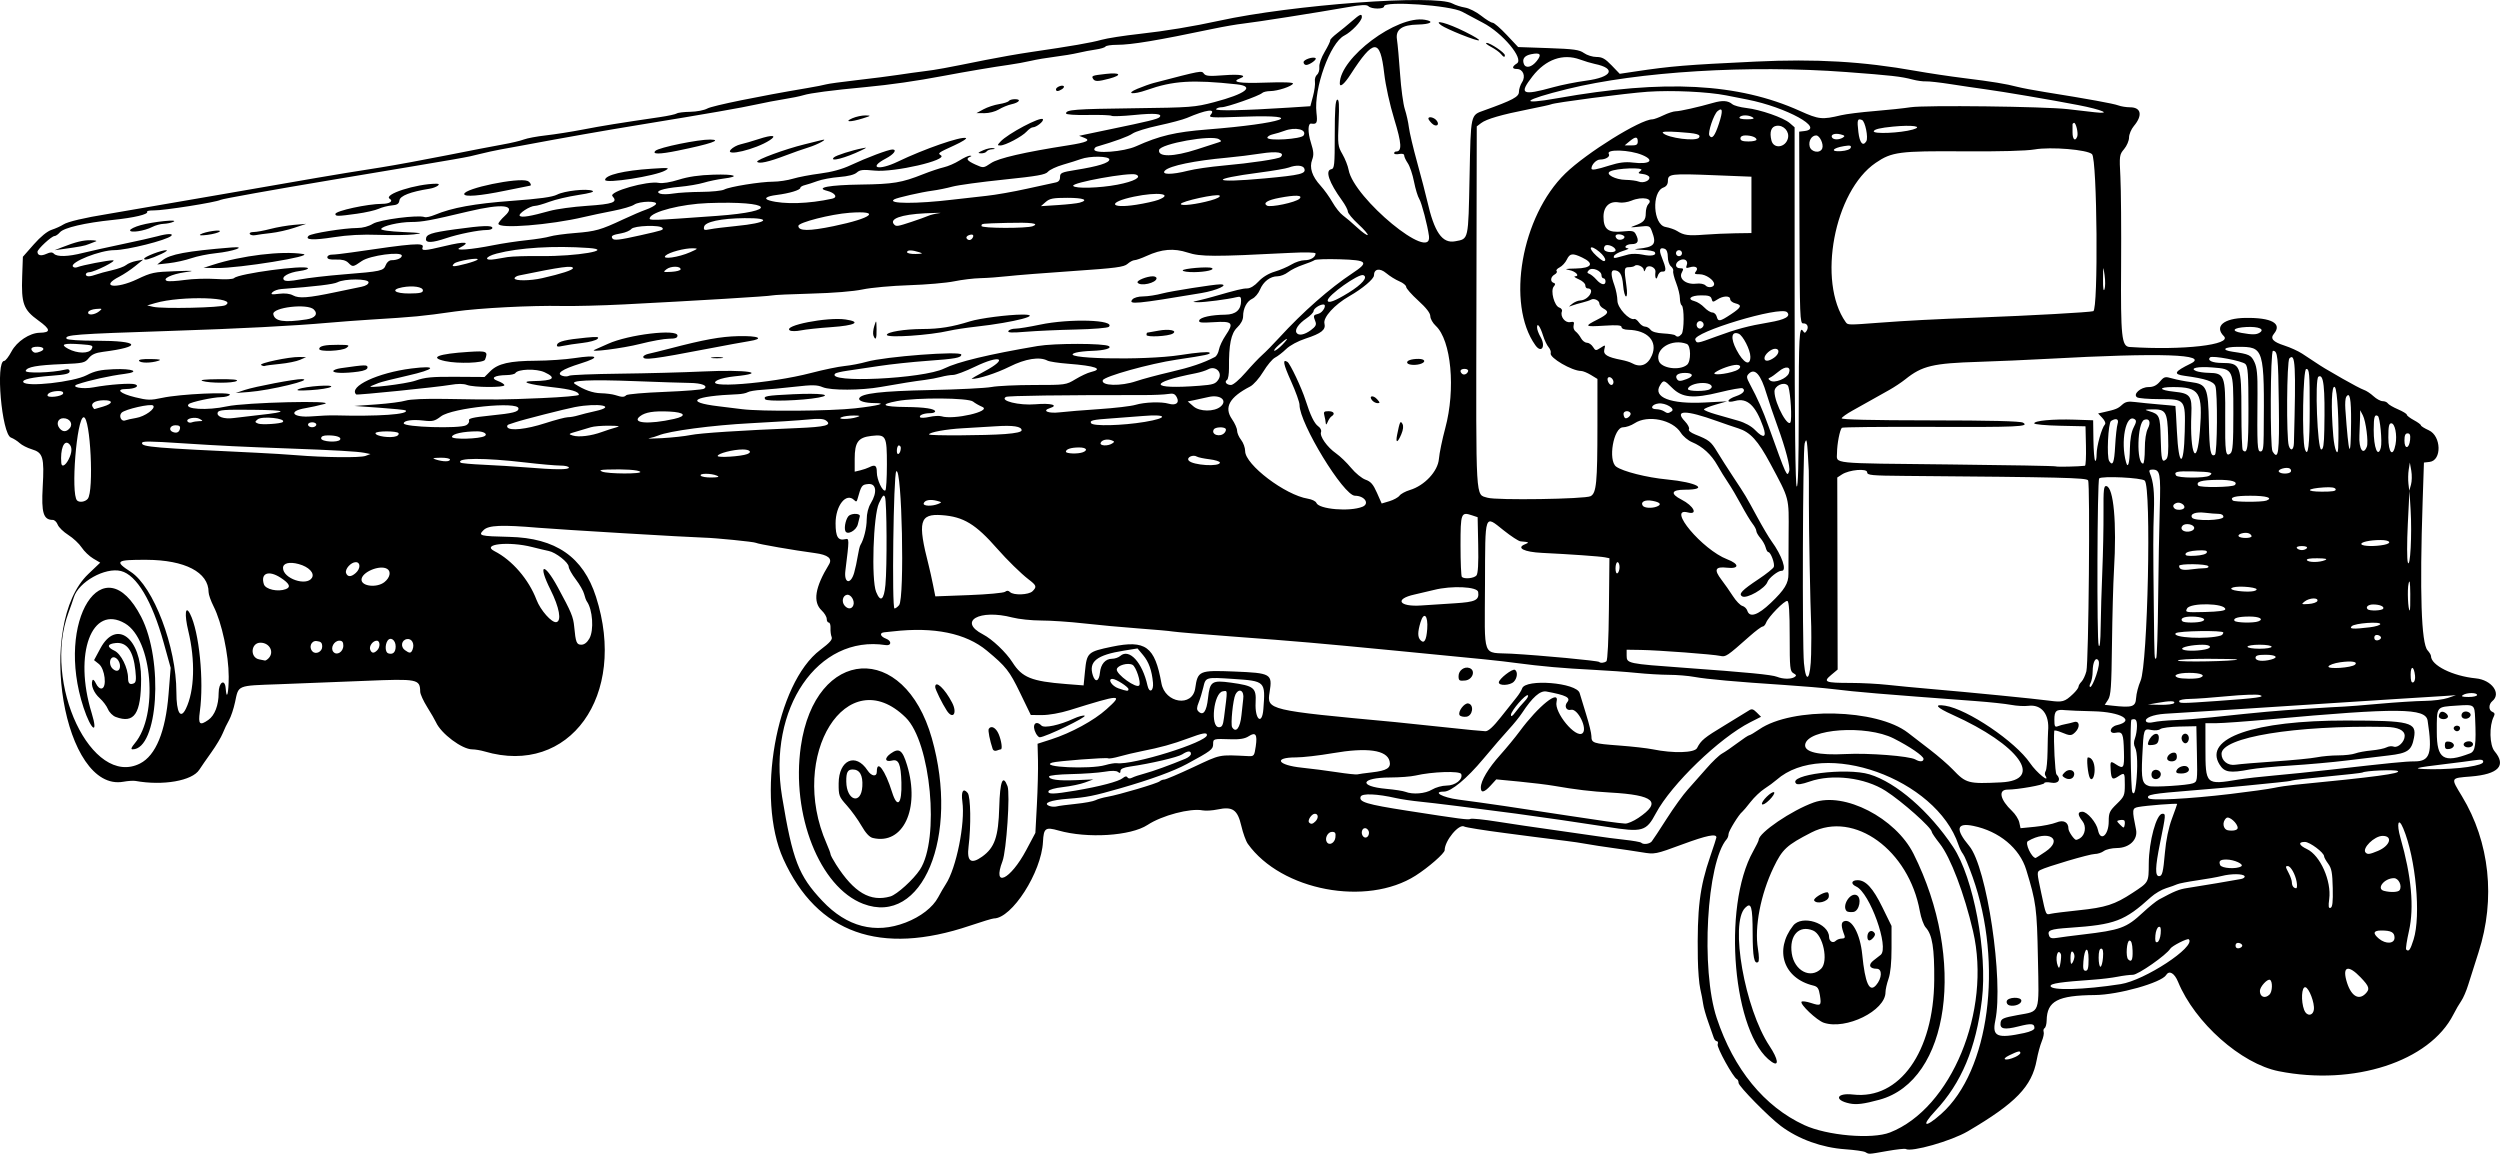 <?xml version="1.0" encoding="UTF-8" standalone="no"?>
<svg id="svg4156" xmlns:rdf="http://www.w3.org/1999/02/22-rdf-syntax-ns#" xmlns="http://www.w3.org/2000/svg" height="573.15" viewBox="0 0 1242.02 573.155" width="1242" version="1.1" xmlns:cc="http://creativecommons.org/ns#" xmlns:dc="http://purl.org/dc/elements/1.1/">
<path id="path4166" d="m926.73 572.39c-0.825-0.463-5.325-1.106-10-1.428-11.606-0.8-23.19-4.988-31.986-11.564-6.002-4.487-21.014-19.768-21.014-21.391 0-0.852-0.373-1.698-0.829-1.882-1.777-0.714-10.115-15.815-9.549-17.291 0.325-0.848 0.146-1.542-0.399-1.542s-1.243-0.787-1.552-1.75c-0.309-0.963-1.53-4.45-2.715-7.75s-2.328-7.35-2.541-9c-0.213-1.65-0.859-5.025-1.436-7.5-0.577-2.475-1.122-9.225-1.21-15-0.383-24.987 0.886-35.436 6.178-50.848 1.679-4.889 3.052-9.125 3.052-9.413 0-1.984-4.78-1.014-16.746 3.398-13.671 5.041-13.793 5.065-20.254 4.003-3.575-0.587-10.1-1.554-14.5-2.148-4.4-0.594-10.25-1.493-13-1.998-2.75-0.505-7.25-1.177-10-1.494-2.75-0.316-9.95-1.225-16-2.019-6.05-0.794-12.575-1.647-14.5-1.897-10.33-1.338-19.56-2.813-20.243-3.235-2.601-1.608-9.757 7.003-9.757 11.741 0 1.521-8.023 8.541-14.424 12.621-24.335 15.512-66.708 7.499-83.363-15.765-0.942-1.316-2.397-5.328-3.233-8.916-1.882-8.073-4.31-9.761-11.77-8.182-2.59 0.548-5.931 0.757-7.425 0.464-6.151-1.206-20.197 2.497-27.387 7.219-8.365 5.494-29.91 6.85-44.247 2.785-6.508-1.845-7.365-1.224-7.713 5.598-0.776 15.186-15.46 38.085-24.422 38.085-0.677 0-6.018 1.618-11.867 3.596-44.533 15.057-75.928 3.847-92.689-33.096-13.716-30.232-3.616-87.395 18.362-103.93 4.757-3.58 6.146-5.165 5.617-6.411-0.387-0.91-0.637-2.893-0.555-4.405 0.082-1.512-0.308-2.75-0.867-2.75-0.559 0-1.016-0.822-1.016-1.826s-1.125-2.883-2.5-4.174c-4.491-4.219-3.342-11.489 3.609-22.849 1.82-2.974-0.446-4.814-6.994-5.677-10.146-1.337-28.343-4.497-29.297-5.086-0.829-0.512-20.292-2.455-25.818-2.577-6.92-0.153-71.924-4.031-82.29-4.91-18.183-1.541-24.717-1.269-27.155 1.13-2.874 2.828-2.027 3.054 12.748 3.396 23.086 0.535 36.699 9.947 43.068 29.773 15.765 49.081-13.199 89.275-55.365 76.831-1.921-0.567-4.665-1.031-6.096-1.031-5.071 0-15.486-7.782-18.04-13.48-0.498-1.111-2.455-4.495-4.349-7.52s-3.461-6.463-3.482-7.639c-0.114-6.287-1.16-6.492-27.539-5.395-13.2 0.549-32.441 1.301-42.757 1.672-20.936 0.752-19.874 0.318-21.682 8.862-0.698 3.3-2.053 7.35-3.01 9-0.957 1.65-2.36 4.575-3.116 6.5-0.757 1.925-3.308 6.2-5.67 9.5s-5.052 7.184-5.979 8.63c-3.515 5.487-18.009 8.024-31.709 5.549-1.058-0.191-3.746-0.014-5.973 0.393-29.706 5.432-43.82-78.068-17.445-103.2l5.909-5.631-3.483-2.055c-1.916-1.13-4.497-3.601-5.735-5.491-1.239-1.89-4.222-4.682-6.63-6.205-2.407-1.523-4.781-3.83-5.274-5.128-0.493-1.297-1.583-2.358-2.421-2.358-4.68 0-5.755-3.491-5.031-16.345 0.834-14.809 0.179-17.073-5.421-18.751-2.21-0.662-4.918-2.043-6.019-3.069s-3.058-2.267-4.35-2.758c-4.559-1.734-7.73-38.069-3.323-38.08 0.616-0.002 2.244-2.115 3.619-4.696 2.653-4.981 9.015-9.201 14-9.288 5.682-0.099 5.504-1.654-0.7-6.125-7.386-5.321-8.487-8.35-7.998-22.004l0.344-9.616 5.394-6.128c3.408-3.871 6.695-6.554 8.927-7.285 1.943-0.637 4.546-1.817 5.785-2.623 2.153-1.4 10.4-3.348 22.247-5.254 3.025-0.487 27.775-4.754 55-9.483 51.933-9.021 57.017-9.896 63.5-10.924 2.2-0.349 9.85-1.566 17-2.705s22-3.869 33-6.066 23.375-4.588 27.5-5.313c4.125-0.725 8.85-1.841 10.5-2.481 1.65-0.64 6.6-1.565 11-2.056s12.725-1.803 18.5-2.916c9.647-1.859 17.716-3.162 38-6.137 4.125-0.605 7.95-1.43 8.5-1.833 0.55-0.403 3.571-0.772 6.714-0.82 3.162-0.048 6.958-0.784 8.5-1.647 2.432-1.362 25.869-6.158 49.452-10.12 4.217-0.708 8.492-1.544 9.5-1.858 1.008-0.313 7.909-1.262 15.334-2.108 7.425-0.846 16.65-2.023 20.5-2.616 3.85-0.593 9.7-1.41 13-1.815 6.091-0.748 9.957-1.459 30.5-5.602 6.325-1.276 16.45-3.043 22.5-3.927 20.127-2.941 29.951-4.646 35-6.073 2.75-0.778 11.3-2.106 19-2.952 12.55-1.379 26.654-3.709 39.5-6.526 36.131-7.923 107.32-13.183 115.85-8.559 1.46 0.792 4.293 1.703 6.295 2.025 2.002 0.322 5.602 2.144 8 4.05s4.955 3.47 5.682 3.475c0.728 0.005 3.878 2.727 7 6.047l5.677 6.037 15 0.52c12.723 0.441 15.411 0.815 17.71 2.462 1.49 1.068 4.286 1.942 6.213 1.942 2.806 0 4.304 0.833 7.523 4.183l4.019 4.183 7.768-1.163c17.813-2.667 24.973-3.255 59.768-4.91 29.931-1.423 53.178-0.072 79.5 4.62 6.325 1.127 17.125 2.745 24 3.594 14.082 1.74 20.806 2.839 26.555 4.343 2.17 0.567 8.445 1.75 13.945 2.628 21.026 3.357 33.783 5.68 36.161 6.584 1.358 0.516 3.988 0.939 5.845 0.939 5.538 0 6.353 4.002 1.893 9.303-1.319 1.568-2.399 4.132-2.399 5.697s-1.098 4.151-2.439 5.745c-2.352 2.795-2.418 3.29-1.86 13.827 0.318 6.01 0.478 26.064 0.354 44.564-0.233 34.931 0.269 39.684 4.221 39.945 26.405 1.747 51.12-1.086 46.837-5.368-4.858-4.858-0.113-8.912 10.628-9.078 13.074-0.202 18.48 2.78 14.259 7.865-1.982 2.388-0.547 4.019 5.148 5.856 2.944 0.949 6.927 2.76 8.852 4.025s4.801 3.159 6.39 4.209c4.247 2.807 4.367 2.879 13.679 8.233 4.713 2.71 9.501 5.223 10.638 5.584 1.138 0.361 3.267 1.767 4.732 3.125 1.465 1.357 3.513 2.468 4.553 2.468s2.191 0.487 2.559 1.083c0.368 0.596 2.645 1.929 5.059 2.965 2.414 1.035 4.39 2.245 4.39 2.69 0 0.444 1.575 1.656 3.5 2.693s3.5 2.196 3.5 2.575c0 0.38 1.759 1.484 3.908 2.453 6.255 2.821 6.561 15.013 0.394 15.72l-2.802 0.321-0.647 19.5c-1.496 45.069-0.661 70.345 2.437 73.768 0.941 1.039 1.71 2.317 1.71 2.838 0 4.614 10.738 9.967 22.283 11.107 7.894 0.78 12.784 7.497 8.217 11.287-1.949 1.617-1.925 4.623 0.043 5.378 1.114 0.428 1.29 1.083 0.634 2.357-2.333 4.529-2.1 14.203 0.415 17.192 6.005 7.136 1.954 11.427-11.842 12.544-10.189 0.825-10.026 0.459-4.364 9.796 13.8 22.757 16.806 50.993 8.253 77.506-1.903 5.9-4.219 13.193-5.145 16.207-0.927 3.014-2.483 6.614-3.459 8s-2.721 4.391-3.878 6.678c-11.834 23.388-49.489 35.635-86.787 28.228-18.699-3.714-41.689-24.12-50.032-44.409-1.788-4.349-4.373-5.846-5.881-3.406-2.382 3.853-23.767 9.869-35.456 9.974-18.473 0.166-23.772 2.965-23.944 12.647-0.031 1.755-0.487 3.457-1.013 3.782-0.526 0.325-0.737 1.163-0.469 1.862 0.268 0.699-0.159 2.822-0.95 4.718-0.79 1.896-1.918 6.055-2.506 9.242-2.435 13.205-10.368 21.419-34.234 35.446-8.202 4.82-28.096 10.483-30.85 8.781-0.423-0.261-4.542 0.188-9.152 1-9.67 1.702-8.944 1.663-10.883 0.575zm12.23-9.772c30.453-11.945 50.452-60.366 41.28-99.946-4.316-18.623-11.218-36.803-16.518-43.508-2.196-2.777-3.992-5.412-3.992-5.855 0-2.053-14.769-15.191-22.954-20.419-10.316-6.589-26.507-8.561-37.775-4.6-3.771 1.325-6.014 1.661-6.675 1-4.386-4.386 24.973-8.078 36.476-4.587 13.259 4.025 29.701 18.308 41.546 36.091 10.101 15.165 17.125 52.504 14.279 75.908-2.931 24.105-10.148 41.305-23.177 55.233-7.304 7.808-5.221 8.748 3.05 1.377 23.799-21.212 30.836-74.392 15.55-117.52-1.95-5.5-4.105-10.675-4.79-11.5-0.685-0.825-1.707-2.88-2.272-4.566-11.018-32.943-66.991-52.918-90.413-32.265-1.29 1.137-3.966 3.103-5.947 4.368s-5.119 4.25-6.974 6.632c-1.855 2.382-3.7 4.57-4.102 4.861-1.598 1.162-6.787 9.566-6.804 11.02-0.01 0.853-0.392 1.978-0.85 2.5-10.018 11.448-13.026 64.838-5.011 88.95 8.446 25.408 23.617 43.959 43.46 53.141 11.361 5.257 33.682 7.187 42.612 3.684zm-20.07-14.42c-7.952-1.661-6.516-5.383 1.709-4.428 23.103 2.681 40.083-21.228 40.343-56.808 0.117-15.962-0.955-22.611-4.22-26.177-1.007-1.1-2.325-4.748-2.929-8.106-5.451-30.34-32.575-50.026-53.873-39.1-12.291 6.305-14.421 8.271-18.781 17.334-6.442 13.391-9.571 29.636-7.786 40.427 0.609 3.685 0.64 6.284 0.079 6.631-1.946 1.202-2.67-2.604-2.7-14.186-0.035-13.542-0.696-15.804-3.733-12.767-7.681 7.681-0.199 50.102 12.105 68.64 4.365 6.576 4.894 10.5 1.06 7.862-19.179-13.198-24.763-76.876-9.173-104.61 1.507-2.682 2.741-5.221 2.741-5.642 0-3.539 16.43-14.703 27.376-18.601 15.162-5.4 40.623 7.705 49.547 25.504 26.311 52.475 17.972 112.68-16.923 122.18-7.789 2.121-11.397 2.571-14.843 1.851zm-12.815-40.093c-3.467-1.16-12.127-9.369-11.035-10.461 0.375-0.375 2.487-0.087 4.693 0.641 4.913 1.621 5.237 1.335 4.403-3.88-0.543-3.397-1.137-4.261-3.283-4.775-14.799-3.549-19.529-17.656-9.987-29.787 4.328-5.503 17.705-1.278 17.835 5.633 0.042 2.232 1.921 3.32 3.319 1.922 0.612-0.612 1.971-1.113 3.02-1.113 1.334 0 1.723-0.479 1.296-1.593-1.716-4.473-1.77-6.405-0.196-7.01 3.815-1.464 8.016 6.249 9.041 16.603 1.406 14.195 3.542 18.933 6.847 15.183 3-3.404 3.2-8.183 0.344-8.183-3.63 0-4.375-2.005-1.548-4.162 1.325-1.011 2.905-2.243 3.511-2.739 4.38-3.584-5.391-30.859-12.16-33.944-2.847-1.297-2.428-3.155 0.713-3.155 4.03 0 7.636 3.935 12.26 13.378l4.585 9.364v11.003c0 7.224-0.515 12.463-1.5 15.255-0.825 2.338-1.5 5.339-1.5 6.669 0 9.15-19.617 18.845-30.658 15.152zm-1.312-26.85c3.738-3.738 0.945-16.909-4.021-18.966-6.98-2.891-11.92 2.439-10.574 11.411 1.291 8.61 9.362 12.788 14.595 7.554zm22.97-15.911c0-2.409 1.813-3.646 3.245-2.214 0.761 0.761 0.7 1.517-0.21 2.613-1.748 2.106-3.035 1.937-3.035-0.399zm-10.287-12.68c-2.506-2.506 1.55-9.26 4.811-8.009 2.861 1.098 1.571 8.06-1.561 8.425-1.396 0.163-2.858-0.025-3.25-0.417zm-16.151-5.28c-0.616-0.997 4.271-4.099 6.459-4.099 0.616 0 0.975 1.012 0.8 2.25-0.344 2.423-6.011 3.867-7.258 1.849zm-25.901-47.84c-0.738-1.194 5.06-6.872 6.028-5.904 0.39 0.39-0.674 2.092-2.365 3.783-1.691 1.691-3.339 2.645-3.663 2.121zm125.79 125.58c1.401-0.638 2.547-1.538 2.547-2 0-1.219-1.019-1.004-5.5 1.161-4.503 2.175-1.717 2.967 2.953 0.839zm4.498-11.922c3.055-0.655 5.049-1.619 5.049-2.441 0-2.311-1.49-2.471-7.883-0.849-7.137 1.811-9.394 1.338-8.938-1.872 0.281-1.981 1.314-2.436 8.522-3.756 11.315-2.072 10.581-0.009 10.025-28.152-0.494-25.003-0.87-27.856-5.802-44.002-3.282-10.745-13.427-19.168-26.282-21.821-8.386-1.731-9.066 1.597-2.038 9.982 8.748 10.437 17.126 66.72 12.927 86.843-1.638 7.851 0.977 8.952 14.419 6.07zm-7.258-13.685c-1.046-0.232-1.672-1.103-1.486-2.067 0.412-2.14 7.293-2.404 7.293-0.28 0 1.622-3.217 2.922-5.807 2.347zm151.12 2.075c0.465-3.251-2.373-10.762-4.207-11.131-1.901-0.383-2.287 6.897-0.601 11.331 1.205 3.17 4.344 3.04 4.808-0.2zm-22.011-7.508c1.423-1.423 1.602-6.433 0.26-7.263-1.237-0.765-5.06 3.379-5.06 5.485 0 3.032 2.587 3.991 4.8 1.778zm47.629-0.371c2.347-2.347 1.968-3.613-2.466-8.227-5.912-6.153-8.931-5.498-7.032 1.526 2.032 7.516 5.932 10.268 9.498 6.702zm-121.64-4.784c12.014-1.873 37.543-18.646 33.91-22.279-0.644-0.645-8.348 3.257-9.221 4.67-1.955 3.163-15.99 12.964-18.564 12.964-1.548 0-4.975 0.43-7.614 0.957s-7.949 1.179-11.799 1.45c-16.547 1.166-21.5 1.893-21.5 3.155 0 2.365 16.529 1.93 34.789-0.917zm-15.9-12.35c0-6.93-2.011-6.066-2.577 1.107-0.279 3.537-0.024 4.593 1.107 4.593 1.12 0 1.469-1.353 1.469-5.7zm-13.752-2.55c-1.634-3.352-3.034 2.13-1.511 5.918 0.578 1.439 0.858 1.082 1.306-1.668 0.314-1.925 0.406-3.837 0.205-4.25zm20.909 1.75c0.249-3.137-0.023-4.5-0.899-4.5-0.823 0-1.257 1.553-1.257 4.5 0 2.475 0.405 4.5 0.899 4.5s1.06-2.025 1.257-4.5zm-14.172-0.691c0.01-0.93-0.435-1.969-0.985-2.309-0.601-0.371-0.994 0.903-0.985 3.191 0.011 2.828 0.265 3.422 0.985 2.309 0.533-0.825 0.976-2.261 0.985-3.191zm28.875-2.809c-0.121-3.427-0.599-5-1.518-5-1.405 0-1.986 8.023-0.675 9.333 1.661 1.661 2.357 0.287 2.193-4.333zm139.61-5.541c3.732-11.865 1.095-40.291-5.117-55.158-2.452-5.868-3.464-2.473-1.403 4.706 5.449 18.983 6.868 34.472 4.231 46.187-1.077 4.782-1.708 8.944-1.402 9.25 1.284 1.284 2.041 0.26 3.691-4.985zm-85.111 3.041c0-0.55-0.755-1.145-1.679-1.323-1.023-0.197-1.679 0.32-1.679 1.323s0.656 1.52 1.679 1.323c0.923-0.178 1.679-0.773 1.679-1.323zm-40.541-5.933c0.233-2.775-0.033-3.663-1-3.345-0.724 0.238-1.459 2.133-1.633 4.211-0.233 2.775 0.033 3.663 1 3.345 0.724-0.238 1.459-2.133 1.633-4.211zm116.18 2.04c0-2.708-1.64-3.607-6.582-3.607-3.959 0-4.36 1.393-1.168 4.056 3.393 2.831 7.75 2.578 7.75-0.449zm-155-1.601c18.864-2.214 21.752-3.267 30-10.938 3.025-2.813 6.625-5.723 8-6.467 7.777-4.205 9.915-5.075 14-5.701 6.303-0.965 24.037-3.942 26.791-4.497 1.26-0.254 2.021-0.899 1.691-1.433-0.76-1.229-6.653-1.252-11.366-0.044-1.989 0.51-7.441 1.479-12.116 2.155-4.675 0.675-9.175 1.553-10 1.95-0.825 0.397-3.3 1.279-5.5 1.959-2.2 0.68-5.575 2.663-7.5 4.408-13.156 11.922-17.862 13.702-40.284 15.233-9.936 0.679-11.364 1.237-10.294 4.026 0.439 1.145 1.464 1.415 3.839 1.012 1.782-0.302 7.514-1.051 12.739-1.664zm-584.72-5.944c7.521-2.9 13.538-7.569 16.19-12.562 1.168-2.2 2.868-5.125 3.777-6.5 5.226-7.904 9.724-30.291 8.246-41.037-0.707-5.139 0.422-6.974 2.642-4.296 1.482 1.787 1.719 16.33 0.434 26.612-0.923 7.391 1.187 8.978 6.712 5.046 6.258-4.453 8.132-9.853 8.531-24.575 0.351-12.966 1.775-16.591 4.108-10.456 1.372 3.609-0.541 32.141-2.498 37.267-5.216 13.657 3.88 9.379 11.823-5.561l4.519-8.5 0.748-14c0.412-7.7 0.655-17.662 0.542-22.139l-0.207-8.139 6.826-2.198c9.876-3.181 21.201-9.355 27.418-14.947 8.465-7.614 7.529-7.589-18.412 0.488-4.524 1.409-10.213 2.423-13.5 2.407l-5.681-0.028-5.347-11.041c-5.275-10.892-6.957-13.027-16.494-20.939-10.445-8.666-26.231-11.902-46.659-9.563-1.375 0.157-3.288 0.357-4.25 0.442-2.597 0.232-2.119 2.065 0.831 3.187 2.895 1.101 2.745 3.63-0.189 3.177-33.69-5.202-58.738 31.435-51.474 75.292 5.242 31.648 8.186 39.268 20.028 51.824 12.146 12.879 26.269 16.548 41.336 10.738zm-21.087-9.319c-21.592-8.275-35.821-44.236-30.95-78.216 7.103-49.55 51.397-52.29 65.083-4.027 13.833 48.783-4.73 93.512-34.132 82.243zm13.531-3.664c3.229-0.926 11.466-8.389 14.691-13.311 9.919-15.138 5.413-63.308-7.069-75.574-29.042-28.54-58.649 18.712-39.276 62.684 1.061 2.407 1.929 4.754 1.929 5.215 0 0.461 1.238 2.774 2.75 5.139 8.913 13.941 17.019 18.703 26.975 15.847zm-8.726-29.051c-1.674-0.406-3.535-2.409-5.633-6.067-1.723-3.004-4.986-7.531-7.25-10.06-3.926-4.387-4.115-4.895-4.085-11 0.058-11.665 8.453-15.441 14.343-6.452 1.976 3.015 4.625 3.365 4.625 0.61 0-6.311 4.144-0.72 7.571 10.215 2.629 8.389 4.961 5.946 4.639-4.859-0.273-9.155-1.349-11.67-4.641-10.844-3.568 0.895-3.962-1.156-0.672-3.499 4.17-2.97 5.829-1.788 8.121 5.786 6.562 21.683-1.969 39.815-17.018 36.169zm-5.202-25.658c0.322-5.537-1.306-8.37-4.811-8.37-2.489 0-3.231 1.415-3.168 6.04 0.132 9.563 7.434 11.695 7.978 2.329zm64.765-18.516c-1.438-4.287-2.418-9.279-1.966-10.01 1.179-1.908 3.596-0.628 4.955 2.624 1.367 3.271 1.95 7.532 1.031 7.532-0.23 0-1.126 0.272-1.992 0.604-0.886 0.34-1.772 0.012-2.027-0.75zm21.472-7.788c-2.196-4.103-0.233-6.863 2.756-3.874 1.408 1.408 9.071-0.238 15.925-3.422 2.319-1.077 4.794-1.753 5.5-1.502 1.556 0.553-19.598 10.733-22.304 10.733-0.463 0-1.308-0.87-1.878-1.934zm-44.276-11.316c-2.29-3.505-5.76-10.558-5.76-11.71 0-3.664 4.779 0.765 8.417 7.8 2.691 5.204 0.395 8.582-2.658 3.91zm562.25 99.21c13.515-1.4 17.994-2.843 26.823-8.642 8.163-5.361 8.013-5.092 8.074-14.514 0.073-11.129 3.803-24.81 6.763-24.81 1.767 0 1.748 0.232-1.19 14.743-2.377 11.741-2.506 16.257-0.462 16.257 1.594 0 2.05-1.829 2.918-11.708 0.55-6.258 1.8-12.319 3.463-16.792 1.431-3.85 2.604-7.159 2.606-7.354 0.01-0.442-15.488 0.765-19.341 1.507-3.054 0.588-3.119 1.256-1.088 11.164 1.028 5.012-3.262 9.172-9.504 9.215-2.51 0.018-5.436 0.693-6.504 1.5-1.068 0.808-3.093 1.464-4.5 1.46-2.496-0.008-24.073 6.347-27.059 7.97-1.742 0.947-1.739 1.021 0.503 11.538 2.369 11.115 2.214 10.783 4.756 10.185 1.232-0.29 7.416-1.063 13.741-1.719zm126.3-11.005c-0.164-7.638-0.573-9.841-2.25-12.108-1.127-1.525-2.049-3.194-2.049-3.709 0-1.821-7.104-7.144-9.535-7.144-3.524 0-3.043 1.632 1.054 3.576 6.559 3.113 12.204 15.799 11.023 24.773-0.493 3.743-0.342 4.746 0.659 4.399 0.959-0.333 1.245-2.889 1.097-9.787zm33.236 0.982c1.324-2.142-0.488-5.943-2.832-5.943-4.8 0-8.936 5.27-4.954 6.311 3.317 0.867 7.134 0.687 7.785-0.368zm-51.182-4.193c-0.688-3.744-2.95-7.75-4.376-7.75-1.282 0-1.246 0.256 0.517 3.636 0.822 1.575 1.497 3.577 1.5 4.448 0.01 1.729 0.881 2.917 2.148 2.917 0.445 0 0.54-1.462 0.211-3.25zm-27.536-7.616c1.619-1.026-3.515-3.384-7.368-3.384-3.092 0-3.88 0.686-3.104 2.707 0.649 1.692 8.111 2.175 10.472 0.677zm-97.289-7.258c9.371-6.325 1.325-11.176-8.705-5.249-1.561 0.923 1.813 8.199 3.876 8.357 0.11 0.008 2.283-1.391 4.829-3.109zm165.22-0.415c6.043-2.525 7.585-7.461 2.33-7.461-4.115 0-10.458 6.285-8.41 8.333 0.981 0.981 1.994 0.835 6.08-0.872zm-517.93-6.72c0.252-2.18-0.093-2.741-1.683-2.741-2.093 0-3.745 3.201-2.605 5.046 1.22 1.974 3.964 0.499 4.288-2.305zm157.15 2.009c0.576-0.688 3.914-5.75 7.418-11.25s8.217-12.025 10.473-14.5c2.256-2.475 6.437-7.2 9.292-10.5 2.855-3.3 6.351-6.635 7.769-7.41 1.419-0.775 4.87-3.138 7.67-5.25s5.419-3.84 5.82-3.84c0.401 0 2.633-1.31 4.959-2.91 16.365-11.26 58.454-10.295 73.932 1.694 1.929 1.494 6.812 5.257 10.852 8.363 4.04 3.106 9.145 7.53 11.345 9.832 6.655 6.965 7.65 7.232 24.009 6.436 21.712-1.056 9.073-18.671-24.099-33.585-8.082-3.634-9.535-5.423-3.66-4.508 11.126 1.734 34.925 17.839 42.199 28.556 3.199 4.713 10.177 10.37 7.551 6.121-0.34-0.55-0.254-1.562 0.191-2.25 0.445-0.688 0.863-5.075 0.929-9.75 0.066-4.675 0.183-9.175 0.26-10 0.785-8.391-3.205-13.483-9.88-12.608-1.925 0.252-5.75 0.034-8.5-0.486-2.75-0.52-10.625-1.364-17.5-1.875-48.507-3.61-58.518-4.45-71-5.957-4.675-0.564-15.475-1.482-24-2.038-23.721-1.549-38.826-2.902-44.876-4.02-3.02-0.558-8.671-1.023-12.558-1.032-3.886-0.01-11.116-0.435-16.066-0.946-4.95-0.511-14.85-1.218-22-1.572-14.148-0.701-25.556-1.713-38-3.371-8.742-1.165-13.106-1.612-59-6.046-40.769-3.939-48.913-4.646-81.5-7.075-15.125-1.127-28.625-2.258-30-2.513-1.375-0.254-9.025-0.94-17-1.524s-20.176-1.708-27.112-2.499c-6.937-0.791-16.477-1.437-21.201-1.437-4.724 0-11.18-0.675-14.348-1.5-16.429-4.279-27.202 1.882-14.637 8.372 4.607 2.379 11.511 8.929 14.697 13.942 4.767 7.501 9.464 9.399 26.559 10.737l8.761 0.685 0.689-6.993c0.919-9.327 1.373-9.741 13.379-12.231 16.766-3.477 21.32-0.117 24.599 18.149 1.793 9.988 15.436 12.016 16.788 2.495 1.235-8.697 1.974-9.015 19.267-8.32 18.464 0.742 19.154 1.142 17.688 10.235-1.436 8.908-1.039 9.003 62.372 14.883 3.85 0.357 15.046 1.526 24.879 2.598 9.834 1.072 18.834 1.949 20 1.948 1.433-0 3.905-2.265 7.621-6.983 3.025-3.84 6.515-8.227 7.756-9.749s2.508-3.554 2.817-4.515c1.59-4.958 27.169-2.883 28.591 2.319 0.365 1.336 1.828 6.129 3.25 10.652 1.422 4.523 2.586 9.334 2.586 10.691 0 3.461 0.759 3.718 13.848 4.69 6.409 0.476 13.902 1.326 16.652 1.888 10.191 2.083 20.756 1.778 21.986-0.636 1.971-3.867 3.52-5.139 13.826-11.357 5.604-3.381 10.97-6.67 11.924-7.309 1.41-0.944 2.14-0.759 3.886 0.987l2.15 2.15-5.337 2.705c-15.306 7.756-39.222 30.822-46.899 45.231-4.82 9.047-6.619 9.55-24.221 6.761-10.553-1.672-34.832-5.206-45.315-6.596-21.812-2.891-40.911-5.274-47.5-5.926-4.125-0.408-9.525-1.203-12-1.767-9.468-2.155-16.972-2.471-17.635-0.743-1.022 2.663 2.847 3.833 23.135 6.997 26.596 4.147 30.466 4.65 31.395 4.076 0.549-0.339 6.535 0.267 13.302 1.347 6.767 1.08 19.278 2.927 27.803 4.104s18.2 2.567 21.5 3.088c3.3 0.522 9.508 1.332 13.796 1.801 4.287 0.469 8.075 1.132 8.417 1.474 1.056 1.056 4.155 0.686 5.256-0.629zm-95.46-62.737c-1.016-1.644 2.349-6.187 4.305-5.811 3.057 0.589 2.228 6.235-0.969 6.605-1.461 0.169-2.962-0.188-3.336-0.794zm19.492-16.263c0-1.713 6.786-7 8.011-6.243 1.5 0.927 1.182 4.156-0.583 5.921-1.878 1.878-7.429 2.118-7.428 0.321zm-20-3.151c0-2.824 2.931-4.946 5.482-3.967 3.15 1.209 1.484 5.824-2.232 6.182-2.892 0.279-3.25 0.035-3.25-2.215zm308.69 80.616c2.682-1.705 3.308-5.95 1.261-8.552-2.464-3.132-2.476-4.662-0.038-4.662 2.43 0 7.019 5.401 7.767 9.14 1.187 5.933 5.322 2.56 5.322-4.341 0-4.288 0.428-5.216 4-8.683 3.731-3.621 4-4.259 4-9.499 0-6.209-0.06-6.279-3.443-4.063-2.675 1.753-3.271 1.242-3.564-3.054-0.317-4.643-0.161-4.84 2.472-3.115 3.947 2.587 4.308 2.043 4.099-6.184-0.232-9.153-0.647-10.099-4.14-9.431-3.559 0.68-3.003-2.927 0.581-3.767 9.521-2.232 2.152-6.602-11.649-6.908-6.129-0.136-12.413-0.387-13.965-0.557-4.445-0.488-5.391 0.333-5.391 4.676 0 3.409 0.259 3.897 1.75 3.301 0.963-0.384 2.65-0.85 3.75-1.036 1.1-0.186 3.013-0.647 4.25-1.025 2.753-0.841 3.202 2.451 0.679 4.974-1.934 1.934-2.598 1.946-6.961 0.122-1.907-0.797-3.496-1.134-3.53-0.75-0.427 4.81 0.407 20.93 1.12 21.649 2.467 2.488 1.036 4.79-2.558 4.116-1.925-0.361-3.5-0.264-3.5 0.216 0 0.885-13.265 3.237-18.191 3.225-4.874-0.012-3.842 4.961 2.218 10.681 1.6 1.51 3.194 4.04 3.541 5.621l0.631 2.875 7.151-0.702c3.933-0.386 8.717-1.347 10.631-2.137 3.562-1.469 6.02-0.194 6.02 3.124 0 1.367 2.878 5.537 3.807 5.516 0.381-0.008 1.228-0.355 1.881-0.77zm-7.687-30.179c-1.318-0.846-1.297-1.165 0.172-2.635 2.018-2.019 5.114-1.127 4.64 1.336-0.394 2.044-2.687 2.663-4.812 1.299zm12.666 0.231c-1.027-1.668-1.848-10.266-0.98-10.266 1.936 0 3.313 2.553 3.313 6.141 0 3.526-1.294 5.814-2.333 4.125zm-358.17 27.164c0-1.047-0.787-2.055-1.75-2.24-1.76-0.339-2.534 2.693-1.062 4.164 1.181 1.181 2.812 0.066 2.812-1.924zm431.57-2.39c0-2.284-4.268-6.05-5.602-4.943-2.281 1.893-1.75 5.719 0.852 6.14 2.618 0.424 4.75-0.114 4.75-1.197zm-56.333-3.695c-0.281-0.281-1.301-0.358-2.267-0.172-1.636 0.315-1.624 0.471 0.172 2.267s1.952 1.807 2.267 0.172c0.186-0.966 0.109-1.986-0.172-2.267zm-401.87 0.467c1.655-1.655 1.506-3.8-0.265-3.8-1.63 0-3.822 3.38-2.833 4.369 0.929 0.929 1.752 0.777 3.098-0.569zm160.46-1.746c11.754-7.933 7.962-11.362-13.931-12.595-9.396-0.529-17.269-1.465-27.834-3.31-3.3-0.576-11.137-1.539-17.416-2.14l-11.416-1.092-2.778 3.041c-3.231 3.537-4.89 3.877-4.89 1.001 0-3.36 3.662-9.508 9.636-16.175 3.097-3.457 7.46-8.76 9.695-11.785 9.36-12.668 19.914-21.096 18.284-14.602-1.305 5.198 9.565 18.358 12.886 15.601 2.678-2.223-2.399-12.521-5.742-11.646-2.261 0.591-3.456-1.808-1.858-3.733 1.91-2.301-0.423-3.511-10.315-5.353-3.114-0.58-6.95 2.808-12.157 10.733-1.265 1.925-4.179 5.525-6.477 8s-8.035 9.119-12.749 14.764c-8.168 9.782-15.935 16.236-19.539 16.236-5.972 0-0.727 2.916 7.088 3.94 13.459 1.764 29.924 4.177 54.75 8.023 15.465 2.396 25.186 3.745 28.2 3.914 1.21 0.068 4.164-1.202 6.565-2.822zm-279.47-6.975c4.284-0.432 8.671-1.242 9.748-1.8 1.077-0.558 3.758-1.329 5.958-1.712 5.779-1.007 24.831-6.65 25.95-7.686 0.522-0.484 1.545-0.88 2.272-0.88 0.727 0 7.22-2.766 14.429-6.146 13.887-6.512 12.413-6.215 27.324-5.497 2.832 0.136 3.009-0.096 3.703-4.854 0.868-5.958-0.064-7.277-3.536-5.003-1.838 1.204-4.369 1.627-8.857 1.478-8.718-0.288-8.784-0.27-8.784 2.441 0 2.571-1.062 3.373-13.011 9.834-6.666 3.604-17.918 7.716-32.989 12.055-13.266 3.82-16.887 4.548-26 5.232-8.817 0.661-12.87 2.215-9.347 3.584 1.016 0.394 2.635 0.498 3.599 0.229 0.964-0.268 5.257-0.841 9.542-1.273zm573.68-4.92c9.35-1.113 19.025-2.463 21.5-3.002 2.475-0.538 7.2-1.241 10.5-1.561 39.832-3.867 53.155-5.652 51.034-6.839-1.452-0.813-16.048-0.178-17.573 0.765-0.318 0.196-8.162 1.078-17.433 1.959-9.271 0.881-17.138 1.776-17.482 1.989-0.344 0.213-3.758 0.675-7.586 1.028-3.828 0.353-10.785 1.052-15.46 1.555-4.675 0.502-16.86 1.58-27.079 2.395-19.317 1.541-22.333 2.076-21.283 3.774 0.863 1.397 19.839 0.439 40.862-2.062zm-573.88-1.665c12.157-2.058 21.555-4.544 23.532-6.224 1.09-0.927 1.87-1.048 2.296-0.358 0.402 0.65 1.289 0.71 2.349 0.159 0.937-0.487 3.729-1.42 6.204-2.072 4.045-1.066 12.796-4.24 20.25-7.344 1.512-0.63 2.75-1.71 2.75-2.401 0-1.672-1.567-1.586-4.352 0.239-2.175 1.425-15.747 4.596-25.898 6.051-3.267 0.468-4.75 1.152-4.75 2.19 0 1.085-0.351 1.222-1.25 0.487-0.827-0.676-3.112-0.706-6.75-0.089-3.025 0.513-10.45 1.035-16.5 1.159-6.082 0.125-11 0.649-11 1.172 0 1.596 4.608 2.223 13.5 1.836l8.5-0.37-4.105 1.523c-2.258 0.838-7.171 1.866-10.918 2.284-3.966 0.443-6.987 1.284-7.228 2.011-0.549 1.654 2.437 1.597 13.371-0.254zm177.16-0.5c1.808-1.103 5.037-1.996 7.211-1.996 4.362 0 8.298-3.099 7.286-5.735-0.633-1.649-14.397-1.192-22.771 0.757-2.2 0.512-7.851 0.942-12.559 0.955-14.617 0.041-16.047 4.367-1.867 5.648 4.084 0.369 8.326 1.026 9.426 1.46 3.708 1.464 9.925 0.955 13.274-1.087zm349.81-3.136c0.848-7.846 0.636-15.578-0.485-17.673-0.758-1.416-0.789-2.874-0.1-4.686 0.55-1.447 1-4.176 1-6.066 0-3.126-0.657-3.889-2.739-3.185-0.8 0.271-0.379 34.722 0.441 36.067 0.844 1.383 1.392 0.088 1.883-4.457zm28.193 0.017c2.239-0.834 2.273-1.085 2-14.613l-0.278-13.764-8.301 0.17c-4.566 0.093-8.889 0.657-9.607 1.254-0.729 0.605-2.688 0.808-4.434 0.458-3.882-0.776-3.862-0.835-4.54 13.234-0.547 11.356-0.037 13.563 3.381 14.617 2.215 0.683 19.133-0.371 21.778-1.356zm-20.414-3.37c-0.346-0.903-0.15-2.121 0.436-2.707 1.524-1.524 4.41-0.131 4.012 1.935-0.443 2.302-3.648 2.857-4.448 0.771zm12.26-2.969c0.735-1.914 4.3-3.014 5.59-1.724 1.585 1.585-0.045 3.187-3.241 3.187-2.142 0-2.762-0.386-2.349-1.462zm-4.624-6.003c0-2.232 3.876-4.022 4.603-2.126 0.316 0.822 0.282 1.967-0.074 2.543-0.978 1.583-4.53 1.256-4.53-0.417zm-9.354-8.219c1.521-4.358 5.635-5.604 5.17-1.566-0.248 2.158-0.907 2.818-3.06 3.066-2.277 0.262-2.636 0.007-2.11-1.5zm16.69-0.883c-0.833-2.172 1.282-4.215 2.797-2.7 1.28 1.28 0.487 4.267-1.133 4.267-0.585 0-1.333-0.705-1.664-1.567zm28.164 19.558c3.3-0.549 11.175-1.443 17.5-1.988 6.325-0.545 19.15-1.863 28.5-2.93 29.47-3.361 36.875-4.092 41.5-4.098 7.6-0.01 8.866-4.013 6.397-20.22-0.966-6.34-14.563-6.459-78.202-0.688-11.718 1.063-23.755 1.932-26.75 1.932h-5.445l0.014 12.25c0.021 18.457 0.039 18.475 16.486 15.741zm-9.487-7.47c-8.123-13.143 17.104-21.891 62.987-21.84 31.945 0.035 35.064 0.832 33.61 8.585-1.187 6.326-3.111 7.664-12.61 8.765-4.675 0.542-14.125 1.679-21 2.527-6.875 0.848-19.25 1.957-27.5 2.464-8.25 0.507-17.424 1.385-20.386 1.95-10.002 1.909-12.674 1.475-15.1-2.451zm27.487-1.525c8.8-0.595 18.16-1.512 20.799-2.039 2.64-0.526 7.448-0.957 10.685-0.957 3.237 0 7.038-0.438 8.447-0.974 1.409-0.536 5.057-1.205 8.107-1.487 3.05-0.282 6.394-0.967 7.431-1.522 1.037-0.555 2.611-0.731 3.496-0.392 2.182 0.837 5.535-2.376 5.535-5.305 0-2.806-3.266-4.357-9.414-4.472-45.147-0.842-81.586 5.137-81.586 13.387 0 3.485 3.186 5.99 6.881 5.41 1.99-0.312 10.818-1.055 19.618-1.65zm-448.58 5.434c7.45-0.843 9.605-2.222 8.756-5.603-1.387-5.525-11.14-6.876-28.283-3.917-6.661 1.15-14.847 2.09-18.191 2.09-11.505 0-9.245 3.87 2.986 5.113 4.574 0.465 12.366 1.471 17.316 2.236 4.95 0.765 9.532 1.25 10.182 1.079 0.65-0.172 3.905-0.621 7.233-0.997zm544.33-2.651c5.38-0.847 7.758-1.648 7.758-2.614 0-1.084-0.998-1.243-4.505-0.717-2.478 0.372-8.215 1.118-12.75 1.658-17.744 2.114-19.236 2.613-8.253 2.76 5.495 0.073 13.483-0.416 17.75-1.087zm-1156.3-1.78c7.766-3.962 12.627-15.788 14.113-34.335l1.055-13.167-3.472-12.5c-5.758-20.73-13.455-33.65-21.209-35.59-7.876-1.977-21.04 5.38-23.432 13.093-0.511 1.65-1.686 5.025-2.611 7.5-13.12 35.125 11.582 87.232 35.555 75.002zm-2.663-9.986c11.82-14.047 8.769-51.597-4.84-59.573-16.507-9.674-25.677 14.983-16.569 44.55 3.453 11.21-0.277 8.681-4.047-2.743-14.248-43.182 9.958-81.29 28.631-45.074 11.243 21.805 8.386 65.824-4.271 65.824-0.974 0-0.633-0.929 1.097-2.984zm-9.483-13.12c-1.457-0.547-3.182-2.281-3.834-3.854-0.651-1.573-2.487-4.02-4.079-5.438-2.927-2.608-4.522-6.44-3.667-8.81 0.282-0.782 0.984-0.191 1.776 1.496 0.772 1.644 1.954 2.659 2.881 2.472 2.665-0.537 1.583-9.774-1.425-12.166l-2.395-1.905 3.156-5.878c7.859-14.639 20.253-5.328 20.217 15.189-0.031 17.375-3.369 22.369-12.629 18.895zm9.788-23.075c-1.014-9.699-4.217-14.181-9.747-13.638-4.312 0.424-4.573 1.978-0.64 3.818 3.243 1.518 6.734 8.55 6.744 13.583 0.005 2.649 0.799 3.433 2.728 2.692 1.233-0.473 1.41-1.721 0.915-6.456zm-7.639-2.197c0-2.664-2.358-5.137-3.956-4.149-1.409 0.87-1.321 3.85 0.156 5.327 1.95 1.95 3.8 1.376 3.8-1.178zm489.5 49.196c2.2-0.644 4.763-1.067 5.696-0.941 7.936 1.076 44.804-10.425 44.804-13.976 0-1.44-2.042-1.075-9.504 1.699-7.566 2.813-13.605 4.475-22.996 6.33-3.3 0.652-8.21 1.816-10.911 2.587-2.701 0.771-5.248 1.194-5.66 0.939-0.86-0.531-25.68 1.375-27.902 2.142-6.489 2.243 18.968 3.416 26.472 1.22zm406.5-3.084c0-1.431-6.876-6.14-14.844-10.164-13.615-6.877-42.834-4.838-43.961 3.067-0.53 3.714 6.694 5.4 20.116 4.695 11.3-0.593 31.737 1 34.642 2.701 2.224 1.302 4.047 1.167 4.047-0.3zm271.51-2.738c2.646-1.006 3.105-4.178 2.529-17.483-0.295-6.831-0.32-6.847-9.117-6.245-10.383 0.712-9.923 0.104-9.923 13.125 0 13.455 3.35 15.607 16.511 10.603zm-12.511-3.996c0-1.646 0.518-2.066 2.25-1.82 1.238 0.176 2.25 0.995 2.25 1.82 0 0.825-1.012 1.644-2.25 1.82-1.732 0.246-2.25-0.173-2.25-1.82zm9.694 0.361c-1.043-1.043 0.278-2.361 2.365-2.361 1.068 0 1.941 0.675 1.941 1.5 0 1.483-3.07 2.097-4.306 0.861zm-5.151-8.291c-0.74-1.197 1.142-2.382 2.474-1.559 1.118 0.691 0.384 2.49-1.016 2.49-0.485 0-1.141-0.419-1.457-0.931zm-7.543-6.51c0-0.793 0.47-1.731 1.044-2.086 1.291-0.798 4.139 1.423 3.386 2.64-0.896 1.449-4.43 1.007-4.43-0.554zm11.48 0.409c-0.388-0.628-0.236-1.613 0.34-2.188 1.344-1.344 4.477-0.172 3.93 1.47-0.557 1.672-3.386 2.147-4.27 0.718zm-606.33-0.98c0.355-3.568 0.746-7.163 0.868-7.988 0.619-4.169-2.046-5.724-3.856-2.25-1.219 2.341-2.487 14.91-1.642 16.277 1.89 3.059 3.997 0.31 4.629-6.039zm-8.67 1.262c1.834-14.551 1.884-13.439-0.588-13.079-4.528 0.66-6.387 17.829-1.93 17.829 1.539 0 2.038-0.941 2.518-4.75zm-504.59 1.119c3.181-2.228 5.117-7.301 5.117-13.411 0-5.35 3.125-7.322 3.5-2.209 0.469 6.376 1.5 2.362 1.498-5.833-0.002-10.872-3.443-26.913-7.485-34.889-1.383-2.729-2.514-5.936-2.514-7.127 0-9.876-11.732-15.987-30.843-16.065-15.2-0.062-16.105 0.625-7.854 5.961 11.333 7.329 22.697 37.271 22.697 59.8 0 10.198 2.058 13.733 4.746 8.152 4.27-8.864 4.721-23.896 1.159-38.639-1.964-8.127-1.466-12.997 0.866-8.468 4.556 8.85 6.999 33.198 4.877 48.607-0.876 6.359-0.075 7.138 4.235 4.119zm977.08 0.099c4.106-0.141 12.206-0.755 18-1.365 26.611-2.801 31.543-3.246 47.034-4.244 9.075-0.585 17.625-1.086 19-1.113 1.375-0.028 9.25-0.656 17.5-1.395 8.25-0.74 18.375-1.381 22.5-1.424s9.3-0.699 11.5-1.457l4-1.377-5.5 0.387c-3.025 0.213-13.825 0.886-24 1.497-10.175 0.611-24.35 1.524-31.5 2.029-7.15 0.505-27.625 1.825-45.5 2.934s-34.981 2.178-38.014 2.377c-6.031 0.395-10.413 2.184-9.393 3.835 0.396 0.64 1.871 0.762 3.778 0.312 1.721-0.406 6.488-0.854 10.594-0.995zm-452.94-5.468c1.065-13.875 1.009-13.931-15.03-14.987-13.746-0.905-13.619-0.942-14.842 4.32-0.533 2.292-1.558 5.623-2.277 7.403-0.984 2.433-1.024 3.521-0.162 4.383 2.416 2.416 4.097 0.118 4.814-6.583 0.888-8.296 1.924-8.992 11.412-7.677 11.467 1.589 12.618 2.521 12.232 9.903-0.442 8.463 3.216 11.537 3.853 3.239zm129.77-3.856c1.277-1.296 2.024-2.646 1.661-3-0.938-0.915-8.467 7.781-8.429 9.735 0.021 1.097 0.745 0.652 2.239-1.379 1.214-1.65 3.252-4.06 4.529-5.356zm303.81-1.644c0.124-2.2 1.116-6.025 2.204-8.5 3.608-8.203 5.458-96.174 2.092-99.512-1.462-1.449-21.318-2.409-22.633-1.094-0.984 0.984-1.227 80.581-0.253 82.991 0.555 1.373 0.903-1.915 0.994-9.386 0.077-6.325 0.443-18.7 0.813-27.5 0.37-8.8 0.635-21.981 0.589-29.291-0.072-11.356 0.136-13.249 1.428-13 3.611 0.696 5.197 18.248 3.777 41.791-0.382 6.325-0.828 22.828-0.993 36.674-0.254 21.361-0.549 25.555-1.948 27.691l-1.649 2.516 3.734 0.414c9.978 1.106 11.596 0.587 11.842-3.795zm18.892 2.5c0.721-1.166-2.135-1.183-8.5-0.051l-4.5 0.801 6.191 0.125c3.405 0.069 6.469-0.325 6.809-0.875zm-50.25-4.478c1.512-1.431 2.75-3.067 2.75-3.634 0-0.567 0.663-1.694 1.474-2.505 0.81-0.81 1.904-3.141 2.431-5.179 1.128-4.365 1.921-93.176 0.847-94.845-0.823-1.279-12.913-1.572-91.001-2.207-16.646-0.135-18.75-0.336-18.75-1.792 0-2.063-8.929-1.293-12.555 1.083l-2.302 1.508 0.096 47.702 0.096 47.702-3.225 2.693c-4.17 3.482-3.018 3.95 9.721 3.954 5.317 0.002 13.493 0.426 18.168 0.943 4.675 0.517 14.35 1.442 21.5 2.054 19.413 1.664 52.197 4.9 59.008 5.824 6.54 0.888 7.641 0.578 11.742-3.303zm71.604 3.451c19.958-1.399 24.428-2.026 21.122-2.964-1.389-0.394-8.589-0.131-16 0.584-7.411 0.715-15.838 1.324-18.725 1.353-2.888 0.029-5.25 0.504-5.25 1.054 0 1.24 0.802 1.239 18.854-0.027zm129.15-2.973c0-1.276-5.026-1.276-7 0-1.099 0.71-0.362 0.973 2.75 0.985 2.337 0.008 4.25-0.435 4.25-0.985zm-670-2.918c0-1.098-6.225-5.082-7.941-5.082-2.588 0-0.344 3.565 2.954 4.694 4.346 1.487 4.988 1.537 4.988 0.388zm12.186-3.181c-0.564-6.108-2.082-10.352-4.909-13.722l-2.777-3.311-6.689 1.075c-13.651 2.195-17.721 5.44-15.487 12.352 1.189 3.678 3.091 2.933 3.504-1.372 0.409-4.264 2.712-6.923 5.998-6.923 1.384 0 3.227-0.63 4.095-1.399 4.446-3.94 11.01 3.199 13.534 14.72 0.872 3.982 3.121 2.812 2.73-1.42zm-6.803 1.289c0.929-1.504-1.629-9.251-3.362-10.178-2.273-1.217-7.442 0.224-7.819 2.179-0.473 2.454 9.984 9.935 11.181 7.999zm475.42-5.058c1.258-3.726 1.657-6.373 1.092-7.25-1.35-2.094-2.856 0.753-2.875 5.434-0.01 2.099-0.481 4.686-1.05 5.75-0.614 1.147-0.651 1.934-0.092 1.934 0.519 0 1.835-2.641 2.925-5.869zm158.38 0.264c-0.533-4.855-2.182-5.242-2.182-0.512 0 2.994 0.376 4.151 1.25 3.845 0.721-0.253 1.115-1.664 0.932-3.333zm-308.31 0.706c1.105-0.7 1.009-1.07-0.5-1.915-1.714-0.96-1.87-2.487-1.87-18.282 0-12.086-0.343-17.35-1.149-17.619-1.312-0.439-9.487 7.915-10.569 10.801-0.395 1.052-1.177 1.914-1.739 1.914s-3.434 2.138-6.382 4.75c-11.347 10.056-11.917 10.439-14.604 9.827-3.441-0.784-30.826-2.842-39.556-2.972l-7-0.105v2.963c0 3.872 0.529 3.983 28.5 6 31.611 2.28 43.615 3.448 46.234 4.5 2.928 1.176 6.897 1.24 8.636 0.139zm201.54 0.294c3.097-1.188 0.37-2.395-5.412-2.395-5.544 0-8.537 1.215-5.756 2.336 1.811 0.73 9.316 0.77 11.169 0.06zm-193.26-11.74c0.115-5.579 0.14-11.718 0.054-13.643-0.473-10.656-1.208-49.452-1.165-61.5 0.028-7.7 0.004-14.9-0.053-16-0.806-15.663-0.982-16.821-2.045-13.5-0.951 2.969-1.266 99.534-0.356 109.17 1.036 10.966 3.305 8.088 3.566-4.523zm270.21 5.268c1.586-1.462-1.727-1.994-7.366-1.183-2.962 0.426-5.582 1.364-5.822 2.085-0.494 1.483 11.492 0.663 13.188-0.902zm-371.92-1.677c0.609-0.447 1.099-10.605 1.254-25.965l0.254-25.23-2.254-0.457c-2.328-0.472-17.272-1.526-31.221-2.203-8.941-0.434-12.979-2.478-8.462-4.282 2.322-0.928 2.081-1.084-2.251-1.454-0.925-0.079-4.686-2.535-8.359-5.459-9.644-7.676-9.151-9.085-9.27 26.478-0.128 38.233-1.729 33.976 13.093 34.796 14.665 0.811 42.98 3.471 43.605 4.096 0.67 0.67 2.485 0.509 3.612-0.319zm313.42-0.868c0.229-0.202-6.435-0.367-14.809-0.367-8.84 0-14.991 0.38-14.666 0.906 0.514 0.831 28.5 0.319 29.475-0.539zm-978.12-0.567c3.055-3.055 0.634-7.8-3.981-7.8-4.777 0-5.339 7.387-0.63 8.286 1.271 0.243 2.559 0.503 2.861 0.578 0.302 0.075 1.09-0.404 1.75-1.064zm994.95 0.57c3.944-1.057 2.421-2.37-2.75-2.37-3.778 0-5 0.367-5 1.5 0 1.583 3.587 1.985 7.75 0.87zm-56.14-29.614c0.158-15.541 0.519-35.88 0.801-45.199 0.536-17.698 0.19-19.557-3.64-19.557-1.499 0-1.808 0.428-1.262 1.75 1.764 4.272 2.316 9.439 2.001 18.75-0.395 11.7-0.4 17.013-0.043 48.5 0.296 26.1 0.272 25.595 1.194 24.672 0.363-0.363 0.79-13.376 0.949-28.917zm-901.61 22.709c0-1.783-0.543-2.465-1.965-2.465-2.637 0-4.596 3.62-3 5.543 1.706 2.056 4.964 0.035 4.964-3.078zm26 0.397c0-3.242-2.647-5.029-4.086-2.757-1.3 2.053-1.103 5.663 0.336 6.165 2.333 0.814 3.75-0.474 3.75-3.408zm-36.5 0.138c0-1.984-0.568-2.565-2.75-2.816-2.726-0.314-4.086 3.147-2.041 5.192 1.657 1.657 4.791 0.102 4.791-2.376zm27.3 1.8c1.635-1.635 1.518-4.8-0.178-4.8-1.975 0-3.948 2.71-3.266 4.487 0.7 1.824 1.83 1.926 3.443 0.313zm17.616-0.441c1.073-2.796-0.365-5.508-2.741-5.167-2.759 0.395-3.432 3.781-1.092 5.492 2.354 1.721 3.072 1.66 3.833-0.325zm890.44 0.019c3.893-0.779 3.103-2.382-1.168-2.367-5.165 0.018-10.694 1.175-10.112 2.117 0.626 1.014 6.781 1.15 11.28 0.251zm33.141-1.378c0-0.556-2.667-1-6-1s-6 0.444-6 1 2.667 1 6 1 6-0.444 6-1zm-835.75-4.087c2.334-4.1 1.632-14.389-1.256-18.413-0.395-0.55-1.005-2.203-1.355-3.673-0.351-1.47-2.213-4.737-4.138-7.259-1.925-2.522-3.517-5.369-3.537-6.327-0.044-2.111-6.388-7.109-9.915-7.812-1.402-0.279-5.129-1.165-8.283-1.968-11.613-2.958-25.517-1.421-18.661 2.063 8.753 4.448 17.014 14.013 20.867 24.161 1.977 5.206 7.607 11.547 9.856 11.098 2.725-0.543 1.505-7.309-2.906-16.107-6.51-12.986-3.324-14.014 3.646-1.177 6.718 12.374 7.673 14.665 8.127 19.5 0.744 7.911 1.177 9.001 3.575 8.994 1.441-0.004 2.851-1.095 3.981-3.081zm416.24-4.702c0.504-6.769-1.662-8.934-3.339-3.338-1.475 4.923-1.463 7.42 0.044 8.927 1.82 1.82 2.877 0.029 3.295-5.589zm473.86 4.289c0-0.55-0.755-1.145-1.679-1.323-1.023-0.197-1.679 0.32-1.679 1.323s0.656 1.52 1.679 1.323c0.923-0.178 1.679-0.773 1.679-1.323zm-79.608-1.052c0.688-0.212 1.25-0.89 1.25-1.508 0-1.166-22.44-0.834-23.623 0.349-2.256 2.256 15.779 3.19 22.373 1.158zm74-4.096c2.888-0.347 5.25-1.07 5.25-1.608 0-1.377-12.71-0.435-14.197 1.053-1.415 1.415 0.693 1.546 8.947 0.555zm-83.248-2.991c2.638-1.012-0.274-2.328-5.193-2.345-4.012-0.015-5.977 0.984-4.615 2.345 0.828 0.828 7.651 0.828 9.808 0zm27.91 0.034c2.888-1.108 0.53-2.395-4.39-2.395-5.494 0-8.274 0.784-7.458 2.105 0.622 1.006 9.42 1.222 11.848 0.29zm-242.24-9.145c6.894-6.575 8.847-9.788 8.785-14.456-0.024-1.812 0.015-10.719 0.086-19.794 0.145-18.507 0.534-17.01-9.104-35-6.122-11.427-9.901-15.581-15.916-17.498-2.49-0.794-7.227-2.413-10.527-3.6-15.752-5.662-21.46-5.601-15.93 0.171 1.456 1.52 2.342 3.26 1.967 3.866-0.409 0.663 0.843 1.71 3.141 2.626 6.843 2.729 7.782 3.466 10.822 8.5 1.65 2.733 5.25 8.372 8 12.532 6.319 9.56 6.094 9.184 11.915 19.902 2.688 4.95 5.88 10.35 7.092 12 5.275 7.181 7.912 14.99 4.992 14.789-1.617-0.112-6.333 3.615-6.945 5.487-1.062 3.249-10.363 8.579-12.58 7.209-1.932-1.194-0.175-3.033 8.238-8.626 3.823-2.542 7.19-5.245 7.483-6.008 0.602-1.568-1.529-7.351-2.708-7.351-0.424 0-1.032-1.042-1.351-2.316-0.32-1.274-1.493-3.367-2.608-4.653s-2.027-2.883-2.027-3.55c0-0.667-0.848-2.29-1.884-3.608s-3.574-5.541-5.639-9.385c-2.065-3.844-4.983-8.789-6.483-10.989-1.5-2.2-3.904-6.09-5.341-8.645-2.998-5.328-7.406-9.355-12.567-11.479-1.972-0.812-4.488-2.916-5.591-4.676-4.073-6.501-16.454-9.032-22.995-4.701-1.65 1.093-4.222 1.99-5.715 1.993-4.729 0.011-7.589 16.483-3.395 19.55 3.262 2.385 15.231 5.409 25.109 6.343 15.099 1.428 21.544 5.113 8.941 5.113-6.673 0-7.333 1.994-1.624 4.907 6.103 3.113 8.415 7.751 3.182 6.383-10.711-2.801 7.227 18.576 19.531 23.275 6.166 2.355 6.103 4.88-0.105 4.18-5.869-0.662-6.601 0.94-2.736 5.986 1.588 2.073 4.149 5.735 5.692 8.137s3.648 4.588 4.679 4.858c1.031 0.27 2.145 1.342 2.475 2.382 1.146 3.612 5.229 2.259 11.643-3.858zm225.82 3.125c0.014-3.027-17.391-3.371-18.994-0.376-1.04 1.944-0.794 1.992 8.96 1.75 6.611-0.164 10.031-0.633 10.035-1.374zm78.44-0.27c0.67-1.083-1.736-2.105-4.958-2.105-2.44 0-3.903 1.241-2.783 2.361 0.968 0.968 7.11 0.765 7.741-0.256zm13.462-7.355c-0.075-6.041-0.305-7.398-0.86-5.068-0.704 2.958-0.246 13.318 0.589 13.318 0.205 0 0.327-3.712 0.27-8.25zm-773.51 5.678c0.856-2.231-1.21-5.609-3.195-5.226-2.096 0.404-2.748 3.426-1.154 5.347 1.58 1.904 3.594 1.848 4.35-0.12zm22.738-0.081c2.815-3.392 1.418-69.292-1.409-66.465-1.384 1.384-2.244 68.119-0.878 68.119 0.503 0 1.532-0.744 2.287-1.654zm276.07-0.925c10.324-0.64 12.202-1.547 11.625-5.617-0.376-2.655-13.193-3.251-21.955-1.02-2.405 0.612-6.769 1.639-9.699 2.282-10.143 2.226-7.711 6.203 3.327 5.44 3.85-0.266 11.366-0.755 16.702-1.085zm428.55-1.172c0.584-1.777-3.94-1.588-6.315 0.264-1.817 1.417-1.691 1.497 1.982 1.25 2.158-0.145 4.107-0.826 4.333-1.514zm-711.41-8c0.853-9.031 0.698-41.277-0.21-43.581-0.583-1.48-1.16-0.894-3.016 3.07-2.816 6.013-3.835 37.97-1.404 44.011 2.173 5.399 3.913 4.083 4.63-3.5zm59.444 3.456c0.891-0.704 1.652-0.662 2.45 0.136 1.717 1.717 9.337 1.435 11.186-0.414 2.23-2.23 2.018-2.851-2.026-5.935-3.594-2.742-10.66-9.66-15.43-15.107-10.788-12.321-16.832-15.99-27.618-16.761-11.106-0.794-12.122 3.124-6.494 25.033 0.543 2.113 1.502 6.425 2.132 9.582l1.145 5.741 16.681-0.627c9.175-0.345 17.263-1.087 17.973-1.649zm621.77-1.22c0-0.55-2.812-1.134-6.25-1.298-6.507-0.31-8.854 1.33-3 2.096 5.061 0.662 9.25 0.3 9.25-0.799zm-979.08-0.107c2.631-1.01 1.802-2.803-2.618-5.67-5.963-3.866-10.058-2.264-8.308 3.25 0.815 2.567 6.983 3.933 10.927 2.42zm48.947-3.466c2.793-2.197 3.454-5.303 1.399-6.573-3.607-2.23-12.764 1.61-12.764 5.352 0 3.328 7.643 4.149 11.365 1.221zm-36.009-2.119c1.474-2.351-1.552-5.515-6.564-6.864-4.649-1.252-7.792-0.466-7.792 1.949 0 5.243 11.651 9.232 14.356 4.915zm269.4-2.558c0.591-2.062 1.389-5.775 1.774-8.25 0.385-2.475 0.981-4.95 1.326-5.5 1.694-2.703 3.114-8.483 3.128-12.726 0.009-2.94 0.769-5.963 2.011-8 3.337-5.474 2.761-9.974-1.228-9.588-3.243 0.314-3.443 0.599-5.437 7.731-0.302 1.08-0.674 1.14-1.563 0.25-3.965-3.965-9.275 2.693-9.247 11.595 0.021 6.716 1.241 8.683 4.846 7.815 1.989-0.479 1.99-0.109 0.025 15.674-0.787 6.321 2.62 7.101 4.368 1zm-4.399-20.758c-0.751-1.956 0.478-6.767 1.971-7.716 1.938-1.233 5.645-0.896 5.223 0.475-0.212 0.688-0.637 2.41-0.945 3.829-0.691 3.186-5.358 5.735-6.249 3.413zm313.55 22.121c0.778-0.937 1.061-5.86 0.872-15.168l-0.279-13.781-2.783-0.926c-5.474-1.822-5.717-1.182-5.717 15.064 0 8.176 0.3 15.165 0.667 15.531 1.189 1.189 6.057 0.705 7.24-0.721zm-556.74-1.268c2.4-2.172 2.39-5.345-0.016-5.345-2.447 0-5.551 3.526-4.808 5.463 0.765 1.995 2.537 1.952 4.824-0.118zm627.83-2.904c0-1.343-0.45-2.441-1-2.441s-1 1.377-1 3.059c0 1.785 0.417 2.802 1 2.441 0.55-0.34 1-1.716 1-3.059zm290.7 0.559c1.358 0 2.148-0.439 1.801-1-0.742-1.201-14.5-1.359-14.5-0.167 0 1.823 1.698 2.331 5.89 1.762 2.414-0.328 5.478-0.595 6.809-0.595zm102.31-29-0.572-9.5-0.822 16.642c-0.452 9.153-0.443 17.703 0.019 19 1.192 3.342 2.105-14.02 1.375-26.142zm-42.513 25c1.436-0.617 0.361-0.879-3.809-0.93-3.634-0.044-5.578 0.304-5.191 0.93 0.742 1.2 6.207 1.2 9 0zm-58.727-3.806c0.326-0.988-0.853-1.231-4.843-1-3.223 0.187-5.441 0.813-5.704 1.612-0.326 0.988 0.853 1.231 4.843 1 3.223-0.187 5.441-0.813 5.704-1.612zm49.727-2.194c0.361-0.585-0.676-1-2.5-1s-2.861 0.415-2.5 1c0.34 0.55 1.465 1 2.5 1s2.16-0.45 2.5-1zm38.359-1.622c4.152-0.83 2.985-2.378-1.793-2.378-5.326 0-10.137 1.076-9.491 2.122 0.63 1.019 6.775 1.158 11.284 0.257zm-65.859-4.271c0-0.491-0.632-1.135-1.403-1.432-1.921-0.737-5.702 0.345-5.026 1.438 0.716 1.159 6.43 1.153 6.43-0.007zm-28.5-4.107c0-1.754-4.272-2.628-5.728-1.172-1.594 1.594 0.18 3.314 3.073 2.979 1.557-0.18 2.656-0.928 2.656-1.807zm14.5-5.5c0-0.91-0.929-1.5-2.36-1.5-1.298 0-4.336-0.244-6.75-0.543-4.619-0.571-7.617 0.557-6.459 2.431 1.129 1.826 15.569 1.466 15.569-0.388zm-427.75-5.01c3.777-1.52 1.102-5.49-3.7-5.492-5.623-0.002-27.593-36.015-27.535-45.134 0.008-1.3-1.86-6.533-4.152-11.629-3.956-8.794-4.436-11.326-1.844-9.724 1.315 0.813 7.079 13.007 8.975 18.988 2.403 7.581 4.38 11.649 6.322 13.009 1.112 0.779 1.7 2.007 1.372 2.863-0.787 2.051 3.068 7.512 7.476 10.589 2 1.397 5.369 4.647 7.487 7.224s5.337 5.207 7.155 5.846c2.608 0.916 3.803 2.287 5.665 6.498l2.36 5.337 3.835-1.148c2.109-0.631 4.367-1.87 5.016-2.754s2.969-2.142 5.155-2.796c7.265-2.177 13.903-9.278 14.421-15.427 0.242-2.882 1.657-9.74 3.144-15.24 5.254-19.434 2.995-43.769-4.728-50.927-1.47-1.363-2.678-3.512-2.683-4.776-0.006-1.528-2.016-4.121-6-7.743-3.295-2.995-5.99-6.055-5.99-6.801 0-0.746-1.521-1.991-3.379-2.768-1.859-0.777-4.793-2.601-6.52-4.055-3.204-2.696-6.101-2.18-6.101 1.088 0 1.782-5.697 6.589-12.256 10.342-7.338 4.198-13.108 10.553-12.344 13.595 0.773 3.082-1.517 4.907-9.371 7.47-3.803 1.241-7.79 3.389-9.668 5.21-1.758 1.704-4.242 3.62-5.519 4.256-1.277 0.637-3.907 3.778-5.844 6.981-1.971 3.259-4.838 6.503-6.51 7.367-10.281 5.313-13.089 10.342-9.037 16.188 1.403 2.024 2.55 4.607 2.55 5.741 0 1.134 0.9 3.206 2 4.604s2 3.9 2 5.558c0 6.745 19.898 21.845 31.153 23.641 2.009 0.321 3.912 1.256 4.228 2.08 1.221 3.181 16.554 4.481 22.869 1.939zm17.245-35.74c1.334-6.63 1.641-7.259 2.653-5.45 0.595 1.063 0.398 2.851-0.568 5.163-1.85 4.428-2.949 4.579-2.085 0.287zm-35.445-5.75c-0.042-0.825-0.348-2.513-0.68-3.75-0.513-1.914-0.212-2.25 2.014-2.25 2.664 0 3.483 1.347 1.547 2.543-0.589 0.364-1.46 1.628-1.937 2.809-0.528 1.309-0.897 1.562-0.944 0.648zm23.04-11.4c-1.861-2.242 0.448-2.775 2.447-0.565 1.506 1.664 1.546 1.976 0.256 1.976-0.843 0-2.059-0.635-2.704-1.411zm17.491-18.484c-0.71-1.15 1.793-2.105 5.517-2.105 3.138 0 3.921 1.401 1.336 2.393-2.343 0.899-6.221 0.736-6.853-0.288zm385.91 72c0.841-1.361-1.971-3.227-3.803-2.524-1.72 0.66-2.063 1.641-0.96 2.744 0.965 0.965 4.121 0.819 4.763-0.22zm-262.01-0.72c2.611-1.002 1.801-2.129-2.049-2.852-3.744-0.702-6.117 0.441-4.924 2.371 0.733 1.187 4.462 1.443 6.972 0.48zm-356.92-1.349c1.852-0.755 1.802-0.867-0.671-1.518-3.371-0.887-6.042-0.39-6.58 1.224-0.474 1.425 4.028 1.607 7.25 0.294zm-422.57-2.51c3.151-3.797 1.335-40.534-2.004-40.534-3.467 0-6.511 38.123-3.301 41.333 1.158 1.158 4.041 0.724 5.305-0.799zm1082.4 0.861c3.493-1.341 0.01-2.395-7.912-2.395-7.713 0-10.437 0.73-8.806 2.361 0.812 0.812 14.618 0.841 16.719 0.035zm-335.76-2.18c2.88-1.544 3.375-6.66 3.386-34.978l0.009-23.265-3.25-1.982c-1.788-1.09-3.98-1.983-4.873-1.985-4.539-0.011-15.841-6.611-15.104-8.822 0.238-0.714-0.232-2.059-1.044-2.99-0.812-0.931-2.038-3.492-2.724-5.692-1.446-4.638-3.006-6.768-3.006-4.104 0 0.988 0.756 3.075 1.68 4.639 2.804 4.746 0.537 8.482-2.532 4.173-14.575-20.468-6.956-64.062 14.914-85.337 10.495-10.209 37.302-26.871 43.234-26.871 0.731 0 3.192-0.9 5.468-2 2.277-1.1 5.025-2 6.107-2 2.016 0 11.494-2.135 18.629-4.196 4.62-1.335 7.38-1.144 9.5 0.657 0.825 0.701 3.975 1.556 7 1.901 6.941 0.79 18.447 4.798 21.568 7.512l2.383 2.072 0.016 88.719c0.01 58.308 0.361 89.065 1.024 89.728 0.678 0.678 1.009-11.475 1.009-37.109 0-37.23 0.305-42.957 2.139-40.116 0.711 1.102 1.019 1.089 1.768-0.075 1.238-1.923 0.336-3.876-1.718-3.72-1.562 0.119-1.7-3.459-1.827-47.566l-0.138-47.694 2.629-0.306c10.311-1.198-8.895-11.789-28.354-15.635-2.75-0.544-7.475-1.475-10.5-2.07-9.25-1.819-26.892-2.642-39-1.819-10.488 0.713-46.707 5.438-48.077 6.271-0.317 0.193-5.268 1.28-11 2.416-13.638 2.701-21.032 4.848-23.708 6.881l-2.172 1.65-0.173 90.215c-0.188 97.996-0.516 92.391 5.506 94.266 4.341 1.351 48.512 0.689 51.23-0.768zm-349.61-15.65c0-14.393-0.391-15.118-7.719-14.292-6.539 0.737-8.281 3.127-8.281 11.358v6.408l2.75-0.657c1.512-0.362 3.508-1.045 4.434-1.519 2.962-1.515 3.816-0.943 3.816 2.557 0 3.609 2.904 9.758 4.223 8.943 0.427-0.264 0.777-6.024 0.777-12.799zm719.75 12.187c-0.287-0.855-2.129-1.139-5.833-0.898-8.669 0.563-9.444 2.083-1.08 2.118 5.434 0.022 7.225-0.293 6.913-1.22zm37.569-9.25-0.712-4-0.554 3.5c-0.305 1.925-0.369 5.075-0.144 7l0.41 3.5 0.856-3c0.471-1.65 0.535-4.8 0.144-7zm-87.647 7.165c1.659-1.659-1.613-2.638-8.562-2.564-8.113 0.087-10.851 0.884-9.659 2.813 0.701 1.134 17.062 0.91 18.221-0.25zm-754.17-4.665c-2.842-1.221-8.755-1.221-8 0 0.34 0.55 2.729 0.968 5.309 0.93 3.541-0.053 4.2-0.281 2.691-0.93zm741.47 0.039c2.394-1.514 0.934-1.913-7.772-2.123-8.424-0.203-9.902 0.138-8.74 2.017 0.811 1.312 14.467 1.399 16.512 0.106zm-779.52-1.966c-0.946-0.924-7.896-1.383-16.45-1.088-3.476 0.12-4.045 0.351-2.5 1.015 2.769 1.19 20.163 1.257 18.95 0.073zm570.81-0.323c0.656-1.92-1.756-11.195-5.785-22.25-2.004-5.5-4.451-12.73-5.437-16.067-2.868-9.706-5.828-13.073-8.841-10.059-1.263 1.263-1.186 1.936 0.608 5.287 3.832 7.159 6.333 12.817 9.214 20.839 9.056 25.225 9.154 25.436 10.242 22.25zm249.2 0.319c0.316-0.512 0.092-1.229-0.498-1.594-1.522-0.941-6.164 0.385-5.441 1.554 0.765 1.238 5.18 1.268 5.939 0.04zm-855.46-2.069c0-0.55-1.915-1-4.256-1-2.341 0-10.103-0.685-17.25-1.523-20.464-2.399-34.714-2.364-32.271 0.08 0.306 0.306 5.444 0.772 11.417 1.036 5.973 0.264 15.36 0.848 20.86 1.298 14.756 1.209 21.5 1.243 21.5 0.11zm753.21-0.906c0.392-0.052 0.613-4.482 0.492-9.844l-0.221-9.75-12.742-0.28c-7.008-0.154-12.742-0.684-12.742-1.178 0-1.341 9.284-2.207 19.89-1.854l9.389 0.312 0.131 9.687c0.072 5.328 0.459 10.015 0.861 10.417 0.401 0.401 0.73-1.065 0.73-3.259 0-4.003 2.517-13.024 4.126-14.788 0.498-0.546-0.033-1.893-1.26-3.199l-2.119-2.256 2.877-0.644c5.906-1.322 6.927-1.734 9.007-3.635 1.684-1.539 3.046-1.831 6.5-1.391 2.403 0.306 7.857 0.848 12.12 1.205 4.263 0.357 7.813 0.697 7.889 0.756 0.077 0.059 0.414 5.732 0.75 12.607 0.887 18.151 3.48 18.227 3.893 0.114 0.367-16.143 0.394-16.108-12.687-16.129-5.277-0.008-10.203-0.4-10.946-0.871-2.321-1.471 1.683-5.114 5.621-5.114 2.372 0 3.991-0.773 5.646-2.698 2.172-2.525 2.569-2.626 6.202-1.583 2.135 0.613 6.263 1.422 9.174 1.797 7.966 1.028 8.643 2.567 8.989 20.419 0.269 13.868 0.87 17.016 3.001 15.7 1.197-0.74 1.386-31.062 0.212-34.149-0.887-2.333-4.897-3.665-15.27-5.072-5.824-0.79-5.197-2.057 3.007-6.071 9.506-4.651-14.683-5.468-70.732-2.39-10.175 0.559-25.7 1.237-34.5 1.507-22.801 0.699-28.153 1.968-36.5 8.653-1.925 1.542-5.525 3.934-8 5.317-2.475 1.383-6.525 3.656-9 5.052s-6.716 3.771-9.424 5.279c-2.708 1.507-5.071 3.191-5.25 3.741-0.214 0.656 14.891 1.014 43.924 1.039 30.141 0.027 44.862 0.388 46.168 1.134 3.515 2.006-2.586 2.282-46.642 2.11-23.499-0.092-43 0.109-43.337 0.446-1.036 1.036-2.389 8.043-2.414 12.502-0.031 5.52-4.463 5.071 56.393 5.717 28.554 0.303 52.099 0.734 52.323 0.957 0.324 0.324 11.478 0.084 14.474-0.312zm-1001.8-3.04c1.891-3.656 1.946-6.456 0.158-7.94-2.435-2.021-4.291 2.77-3.734 9.64 0.179 2.206 2.004 1.338 3.576-1.7zm572.03 1.45c0-0.55-2.317-1.283-5.149-1.628-2.832-0.346-5.648-0.937-6.259-1.315-1.978-1.222-5.363 0.412-4.072 1.967 1.949 2.349 15.48 3.202 15.48 0.976zm452.08-6.834c0.085-4.669 0.745-8.4 1.868-10.573 1.4-2.707 1.482-3.515 0.426-4.168-4.308-2.663-7.023 11.174-4.199 21.401 0.949 3.438 1.774 0.555 1.905-6.66zm-7.311-1.416c0.26-4.812 0.807-9.762 1.216-11 0.782-2.367-0.724-3.023-3.253-1.417-1.454 0.923-2.243 17.884-0.927 19.917 1.772 2.739 2.513 0.866 2.964-7.5zm14.733 1.5c0-4.537 0.576-8.343 1.529-10.171 1.629-3.124 0.716-5.273-1.826-4.298-3.456 1.326-3.966 21.719-0.543 21.719 0.458 0 0.836-3.263 0.84-7.25zm-842.01 5.25c0-0.55-2.138-0.955-4.75-0.9-3.872 0.081-4.288 0.248-2.25 0.9 3.614 1.157 7 1.157 7 0zm853.59-11.755c-0.374-12.09-1.115-13.305-8.028-13.159-3.808 0.081-3.885 0.138-1.245 0.931 4.965 1.49 5.309 2.303 5.577 13.168 0.276 11.169 0.6 12.483 2.655 10.777 1.04-0.863 1.289-3.671 1.041-11.717zm-895.59 9.962 2.5-0.937-3-0.601c-3.417-0.685-14.888-1.341-38-2.175-22.596-0.815-33.814-1.359-51-2.477-18.74-1.219-21.5-1.236-21.5-0.133 0 1.848 5.966 2.345 57 4.75 6.325 0.298 15.1 0.84 19.5 1.204 13.88 1.149 31.903 1.342 34.5 0.369zm189.67-0.912c2.563-0.983 1.288-2.295-2.231-2.295-4.772 0-12.443 1.994-12.443 3.235 0 0.964 11.659 0.217 14.674-0.94zm76.31-3.045c0.008-0.688-0.435-1.25-0.985-1.25s-0.993 1.238-0.985 2.75c0.016 2.816 1.934 1.355 1.969-1.5zm645.4-8.441c1.482-19.286-0.069-21.809-13.414-21.809-7.506 0-7.078 1.503 0.656 2.301 7.942 0.82 8.889 2.06 8.509 11.151-0.845 20.245 2.786 27.387 4.248 8.357zm16.613-8.777c0-22.136 0.092-21.934-10.387-22.776-7.32-0.588-11.592 0.35-8.113 1.78 1.1 0.452 3.913 0.854 6.25 0.893 7.873 0.13 8.343 1.367 8.203 21.567-0.126 18.139 0.204 20.447 2.636 18.429 1.123-0.932 1.411-4.996 1.411-19.894zm-571.58 19.36c2.745-1.053 1.717-2.393-1.836-2.393-3.971 0-6.582 0.836-6.582 2.107 0 1.009 6.003 1.213 8.418 0.286zm594.18-23.762c-0.315-24.133-0.588-26.631-2.914-26.631-1.3 0-1.516 47.845-0.226 49.933 2.94 4.757 3.455 0.93 3.139-23.302zm-15.101 2.067c0-17.058-0.265-20.894-1.512-22.142-1.569-1.569-16.502-4.373-17.574-3.3-1.508 1.508 1.136 2.745 5.898 2.759 9.275 0.027 9.691 1.067 9.691 24.252 0 10.119 0.309 18.708 0.688 19.087 2.34 2.34 2.812-1.134 2.809-20.656zm7.577 13.052c0.387-43.39 0.272-43.779-12.973-43.735-6.801 0.023-8.367 1.574-2.452 2.428 8.235 1.189 9.156 1.628 10.83 5.155 1.243 2.619 1.597 6.274 1.517 15.659-0.224 26.413-0.103 28.743 1.504 28.743 1.206 0 1.514-1.616 1.574-8.25zm22.857-12.791c-0.01-18.167-0.164-19.959-1.721-19.959-1.632 0-2.216 35.151-0.661 39.813 1.572 4.713 2.391-2.117 2.382-19.854zm14.145 19.291c0.523-12.155-0.386-28.944-1.635-30.214-1.643-1.671-2.018 9.827-0.793 24.313 0.567 6.708 2.221 10.727 2.429 5.901zm21.198-0.187c0.747-2.855-0.401-15.024-1.479-15.69-1.623-1.003-2.043 0.385-2.069 6.835-0.036 8.94 2.119 14.319 3.548 8.855zm7.293-1.563c0.885-4.717-0.278-10.5-2.111-10.5-1.134 0-1.455 1.541-1.455 7 0 7.847 2.323 10.127 3.566 3.5zm-50.479-0.75c1.048-39.012 0.729-44.966-2.255-41.982-1.3 1.3-1.554 39.381-0.29 43.365 0.946 2.98 2.45 2.163 2.545-1.382zm15.099-6.5c0.411-21.476-0.315-28.025-2.928-26.41-1.843 1.139-0.488 36.16 1.399 36.16 1.019 0 1.387-2.351 1.529-9.75zm13.302-3.858c0.079-11.652-0.651-15.365-2.447-12.458-0.405 0.654-0.588 3.3-0.407 5.878 1.682 24.016 2.72 26.409 2.854 6.58zm7.841 12.192c0.843-2.197-0.496-12.678-1.983-15.528l-1.334-2.556-0.053 3.5c-0.029 1.925-0.181 5.975-0.337 9-0.35 6.789 1.928 10.221 3.707 5.584zm21.484-3.411c0.232-2.345-0.095-3.173-1.25-3.173-1.127 0-1.563 1-1.563 3.583 0 4.518 2.361 4.174 2.813-0.41zm-644.84 1.865c1.268-0.802 1.242-1.019-0.192-1.569-2.272-0.872-5.027-0.234-5.531 1.281-0.492 1.477 3.523 1.68 5.722 0.288zm-383.54-1.934c0.742-1.201-1.841-2.105-6.017-2.105-2.372 0-3.418 0.459-3.418 1.5 0 1.683 8.435 2.223 9.435 0.605zm71.831-1.777c1.611-0.979-0.525-2.328-3.686-2.328-6.913 0-12.581 1.24-12.581 2.753 0 1.413 13.838 1.051 16.266-0.426zm102.23-0.49c4.893-0.995 24.9-2.3 53.008-3.456 14.198-0.584 17.455-1.441 14.31-3.765-1.225-0.905-3.7-1.041-9-0.494-4.021 0.415-16.76 1.24-28.31 1.833-19.171 0.985-40.702 3.843-46 6.107-1.1 0.47-3.125 1.072-4.5 1.339-1.375 0.266 1.546 0.253 6.492-0.03 4.946-0.283 11.246-0.973 14-1.533zm-146.08 0.557c0.867-0.333 1.327-1.008 1.023-1.5-0.736-1.19-11.435-1.157-11.435 0.035 0 1.507 7.539 2.567 10.412 1.465zm102.09-2.084c2.2-0.806 5.35-1.823 7-2.259 2.369-0.627 1.632-0.806-3.5-0.853-3.575-0.033-7.625 0.309-9 0.758s-4.525 1.391-7 2.091c-4.168 1.179-4.316 1.329-2 2.034 3.061 0.932 9.152 0.188 14.5-1.771zm576.93-2.505c-3.772-10.69-7.972-14.58-13.96-12.927-4.718 1.303-4.258-0.769 0.528-2.38 3.462-1.166 4.839-2.863 3.164-3.899-0.518-0.32-5.589 0.567-11.268 1.973-13.22 3.271-18.765 2.757-23.721-2.199-3.962-3.962-4.284-4.032-5.995-1.292-3.739 5.987 5.199 9.466 22.066 8.591l11.254-0.584-5.75 1.652c-3.163 0.909-5.75 1.982-5.75 2.384 0 0.402 2.587 1.471 5.75 2.375s8.213 2.347 11.223 3.207c3.436 0.981 6.6 2.734 8.5 4.708 4.148 4.31 5.809 3.635 3.958-1.609zm-376.68 3.539c5.566-0.433 8.25-1.047 8.25-1.886 0-1.9-4.235-2.558-12.763-1.984-4.255 0.287-11.683 0.732-16.506 0.989-8.164 0.436-16.731 2.009-16.731 3.073 0 0.69 28.27 0.545 37.75-0.193zm109.12-0.688c0.613-0.738 0.818-1.638 0.456-2-1.018-1.018-5.133-0.777-5.825 0.342-1.651 2.672 3.267 4.191 5.369 1.658zm-519.01-2.01c0.234-1.208-0.385-1.667-2.25-1.667-2.673 0-3.63 2.41-1.323 3.333 1.925 0.77 3.218 0.167 3.573-1.666zm-54.754-0.251c1.776-2.14-0.01-4.916-3.165-4.916-2.721 0-3.748 2.779-1.865 5.048 1.568 1.89 3.392 1.842 5.03-0.132zm236.09-2.416c5.09-1.65 10.219-3 11.397-3 1.178 0 3.446-0.401 5.04-0.892 1.595-0.491 5.487-1.462 8.649-2.16 10.923-2.408 1.587-4.212-10.25-1.981-4.783 0.902-26.139 6.349-29.5 7.525-1.1 0.385-2.591 0.878-3.313 1.097-0.722 0.218-1.033 0.85-0.691 1.404 1.168 1.89 9.399 1.011 18.668-1.993zm-113.72 1.085c0.676-1.094-1.438-1.978-3.192-1.333-0.684 0.252-0.995 0.86-0.691 1.353 0.72 1.165 3.158 1.153 3.882-0.019zm74.581-0.101c1.043-0.558 1.667-1.615 1.386-2.347-0.391-1.02 2.025-1.59 10.326-2.435 11.792-1.201 14.261-1.817 14.258-3.56-0.006-3.688-32.929-0.323-38.512 3.935-3.135 2.391-4.114 2.624-8.758 2.081-5.427-0.634-9.728-0.02-9.728 1.388 0 1.895 27.677 2.732 31.028 0.938zm-91.112-1.598c1.952-1.813-10.338-3.112-12.496-1.321-1.475 1.224-1.455 1.406 0.232 2.097 1.714 0.703 11.326 0.095 12.264-0.776zm428.21-0.053c11.998-1.993 11.318-3.979-1.005-2.934-4.19 0.355-11.219 0.893-15.619 1.194-9.27 0.635-10.859 1.016-10.004 2.399 0.96 1.553 15.473 1.193 26.628-0.659zm-469.79-0.37c2.009-0.028 2.034-0.108 0.346-1.09-2.157-1.254-7.044-0.281-6.117 1.218 0.353 0.571 1.308 0.783 2.123 0.471 0.814-0.312 2.456-0.582 3.649-0.599zm235.96-1.114c6.637-1.491 5.473-3.287-2.376-3.665-7.636-0.368-11.881 0.307-14.497 2.303-4.576 3.492 4.229 4.203 16.873 1.362zm554.84 0.894c0.52-4.693-0.524-16.465-1.555-17.541-1.911-1.994-6.584 0.13-6.584 2.992 0 6.185 7.567 19.712 8.139 14.55zm-822.18-1.359c4.448-0.711 10.053-4.765 8.545-6.181-1.151-1.081-13.932 1.821-15.668 3.558-1.565 1.565-0.179 4.579 1.764 3.833 0.868-0.333 3.28-0.878 5.359-1.21zm61.045-1.453c15.269-1.657 14.39-2.433-2.969-2.622-14.044-0.152-16.963 0.063-17.433 1.288-0.802 2.089 3.088 3.471 7.902 2.807 2.2-0.303 7.825-0.966 12.5-1.474zm297 1.061c2.148-0.688 1.937-0.805-1.5-0.83-2.2-0.016-4.9 0.357-6 0.83-2.683 1.153 3.901 1.153 7.5 0zm42.126-0.46c6.023 1.912 25.29-2.541 20.276-4.686-1.596-0.683-3.642-1.856-4.547-2.608-2.309-1.918-27.929-2.093-37.75-0.257-9.044 1.69-7.28 2.838 4.52 2.94 9.093 0.079 14.375 0.885 14.375 2.195 0 0.481-1.088 0.875-2.418 0.875-3.154 0-5.699 1.002-5.082 2 0.269 0.435 2.343 0.374 4.609-0.136 2.267-0.509 4.974-0.655 6.017-0.324zm342.3-1.653c-0.852-1.379-3.43-1.043-3.43 0.447 0 0.733 0.296 1.629 0.658 1.991 0.904 0.904 3.453-1.337 2.772-2.438zm-643.93 1.199c22.008 0.587 37.464-0.493 35.433-2.475-0.238-0.233-6.058-0.823-12.933-1.312l-12.5-0.889 11-0.778c6.05-0.428 12.575-1.277 14.5-1.887 2.131-0.675 9.759-1.001 19.5-0.833 25.279 0.436 28.908 0.405 48.25-0.42 10.038-0.428 18.25-1.147 18.25-1.599 0-1.662-3.804-2.76-13.18-3.806-11.911-1.328-16.801-2.921-9.32-3.037 9.905-0.153 11.632-1.543 5.455-4.391-4.108-1.895-13.243-1.621-14.513 0.435-0.308 0.498-2.221 0.938-4.251 0.977-6.282 0.12-8.367 1.498-4.441 2.935 1.788 0.654 3.25 1.596 3.25 2.092 0 1.237-15.236 1.143-18.544-0.115-1.781-0.677-4.559-0.691-8.315-0.041-6.565 1.136-46.349 5.182-46.774 4.757-3.916-3.916 10.69-10.781 27.454-12.905 13.283-1.683 12.088 0.399-2.061 3.589-6.743 1.52-13.16 3.148-14.26 3.617-1.1 0.469-2.675 1.108-3.5 1.42-4.304 1.627 17.128-0.924 21.888-2.605 4.658-1.645 8.046-1.966 19.929-1.888l14.317 0.093 2.878-2.878c3.805-3.805 9.595-5.132 22.682-5.198 5.944-0.03 14.489-0.609 18.989-1.287 11.945-1.799 13.415-0.548 3.127 2.66-9.274 2.892-12.379 5.049-8.87 6.162 1.124 0.357 2.581 0.317 3.237-0.089 0.656-0.406 12.023-0.865 25.259-1.02 13.236-0.156 31.716-0.644 41.066-1.085 21.947-1.035 33.243 0.707 15.724 2.425-3.148 0.309-6.824 1.121-8.168 1.804-8.836 4.495 25.914 1.854 46.444-3.53 6.05-1.587 13.475-3.126 16.5-3.42 3.025-0.295 7.975-1.245 11-2.112 9.086-2.605 47-5.476 47-3.56 0 1.567-2.888 2.098-16.85 3.099-7.508 0.538-18.375 1.7-24.15 2.583s-12.862 1.938-15.749 2.347c-2.887 0.409-5.55 1.043-5.917 1.41-4.892 4.892 43.803 2.615 54.166-2.533 6.715-3.336 22.114-7.041 46.412-11.168 8.404-1.427 33.032-1.402 35.359 0.036 1.726 1.067-2.144 2.172-8.271 2.362-3.025 0.093-6.625 0.483-8 0.866-10.967 3.055 33.545 4.08 51.943 1.197 7.977-1.25 13.809-1.741 14.344-1.206 0.814 0.814-1.499 1.313-16.287 3.51-13.35 1.984-36.074 8.325-36.714 10.245-0.933 2.798 8.936 3.064 16.611 0.448 3.082-1.05 10.778-3.112 17.103-4.582 9.996-2.323 16.274-4.444 22-7.432 0.825-0.431 1.725-2.086 2-3.679s1.79-4.798 3.366-7.122c4.191-6.177 3.363-7.085-5.91-6.49-6.286 0.403-7.631 0.238-7.255-0.891 0.52-1.559 5.973-2.75 12.991-2.836 5.174-0.064 7.807-2.387 7.807-6.888 0-2.009-0.374-2.292-2.363-1.793-4.152 1.042-16.034 2.587-19.137 2.489-2.982-0.095-2.98-0.1 0.5-0.904 1.925-0.445 5.075-1.262 7-1.816 12.025-3.458 14.759-4.123 17.007-4.133 1.567-0.007 3.688-1.299 5.659-3.446 1.974-2.151 4.971-3.975 8.023-4.881 2.679-0.796 6.433-2.398 8.341-3.562s4.843-2.117 6.52-2.119c3.008-0.004 5.45-1.504 5.45-3.349 0-0.579-4.946-0.692-12.75-0.292-37.909 1.944-44.435 1.923-50.774-0.158-6.918-2.271-12.905-1.777-20.476 1.69-2.475 1.133-5.146 2.071-5.936 2.083-0.79 0.012-2.365 0.847-3.5 1.856-1.758 1.561-5.78 2.087-27.064 3.538-13.75 0.937-28.375 2.09-32.5 2.562-4.125 0.472-10.2 0.913-13.5 0.981-3.3 0.068-9.164 0.774-13.032 1.568-3.867 0.795-13.992 1.668-22.5 1.941-8.508 0.273-18.843 1.214-22.968 2.092-4.528 0.964-14.633 1.783-25.5 2.068-9.9 0.26-18.675 0.667-19.5 0.905-1.523 0.439-37.138 2.601-73.5 4.461-11 0.563-24.95 0.917-31 0.787-14.96-0.321-40.851 1.015-53 2.735-17.049 2.414-19.241 2.624-42.5 4.069-5.775 0.359-15 1.051-20.5 1.539-17.45 1.547-43.986 2.918-78 4.028-48.272 1.575-53.203 1.947-51.982 3.923 0.342 0.554 6.715 0.971 14.85 0.971 21.553 0 23.224 2.95 3.132 5.527-3.64 0.467-5.55 1.32-7.02 3.138-1.884 2.328-2.764 2.527-13 2.946-12.807 0.524-17.651 1.404-18.291 3.323-0.463 1.389 13.265 0.995 19.454-0.559 1.673-0.42 2.357-0.166 2.357 0.873 0 1.125-2.033 1.619-8.75 2.127-10.047 0.76-14.968 1.864-14.25 3.197 1.372 2.546 24.952-0.047 31.5-3.463 3.946-2.059 6.758-2.684 13.344-2.965 9.509-0.406 13.562 1.294 5.527 2.319-7.445 0.95-17.515 3.174-23.371 5.163-3.984 1.353 2.323 2.582 7.863 1.532 7.521-1.425 18.784-2.23 20.734-1.482 2.356 0.904-0.303 2.29-4.43 2.309-5.541 0.025-3.145 2.261 4.399 4.104 6.192 1.513 7.63 1.544 13.434 0.287 8.923-1.933 34.569-3.105 33.599-1.536-0.394 0.638-2.378 1.176-4.408 1.196-3.94 0.038-14.977 2.417-16.012 3.452-2.579 2.579 9.263 3.273 19.009 1.115 8.978-1.988 55.548-3.109 48.312-1.162-2.75 0.74-6.91 1.658-9.245 2.04-9.11 1.491-6.537 4.882 3.102 4.088 3.929-0.324 8.943-0.54 11.143-0.482zm-44.5-12.622c5.002-1.675 25.183-5.504 28.425-5.394 6.466 0.22-15.751 5.612-26.42 6.412l-6.505 0.488zm26.716-0.394c3.312-1.465 18.254-2.49 16.072-1.102-0.942 0.599-5.441 1.312-10 1.586-5.895 0.353-7.648 0.214-6.072-0.484zm-47.716-4.07c-1.615-0.517 1.217-0.831 8-0.885 7.116-0.057 10.017 0.228 9 0.885-1.774 1.147-13.42 1.147-17 0zm65-4.912c0-0.502 1.688-1.153 3.75-1.447 12.327-1.758 13.25-1.782 13.25-0.338 0 0.938-1.588 1.643-4.64 2.061-6.651 0.912-12.36 0.784-12.36-0.276zm-35.84-2.989c-1.439-0.889 13.959-4.141 19.02-4.017l3.32 0.082-3.078 1.351c-1.693 0.743-6.193 1.651-10 2.017-3.807 0.366-7.168 0.817-7.47 1.001-0.301 0.184-1.108-0.011-1.793-0.434zm-60.66-2.099c-0.389-0.63 1.716-0.963 5.691-0.9 4.675 0.074 5.662 0.307 3.809 0.9-3.623 1.16-8.783 1.16-9.5 0zm152.08 0.132c-8.228-1.782-3.57-3.612 11.668-4.585 9.155-0.585 9.745-0.304 8.143 3.871-0.639 1.664-13.312 2.12-19.811 0.713zm98.418-2.113c0-0.54 1.238-1.238 2.75-1.553 1.512-0.314 6.125-1.454 10.25-2.532 17.331-4.53 25.398-5.994 34.192-6.208 10.194-0.248 13.358 1.249 5.308 2.511-2.75 0.431-11.75 2.083-20 3.67-27.489 5.289-32.5 5.923-32.5 4.112zm34.264 0.263c1.52-0.23 3.77-0.224 5 0.014 1.23 0.237-0.014 0.425-2.764 0.418-2.75-0.008-3.756-0.202-2.236-0.432zm-195.26-4.175c0-1.479 2.831-2.109 9.332-2.075 5.641 0.029 6.002 0.157 4.227 1.5-2.125 1.607-13.559 2.092-13.559 0.575zm137 0.309c0.825-0.33 3.75-1.627 6.5-2.883 10.109-4.617 34.5-7.518 34.5-4.104 0 1.18-1.057 1.573-4.25 1.58-2.337 0.005-8.75 1.161-14.25 2.568-8.698 2.226-26.624 4.488-22.5 2.839zm-18.809-2.489c0.525-1.573 4.291-2.483 14.297-3.451 5.736-0.555 6.785-0.442 5.764 0.62-0.686 0.714-4.061 1.619-7.5 2.01-3.439 0.391-7.775 1.045-9.636 1.454-2.652 0.582-3.285 0.445-2.925-0.633zm157.15-4.484c-0.328-0.856-0.135-2.993 0.429-4.75 1.015-3.159 1.028-3.143 1.129 1.556 0.104 4.823-0.476 6.012-1.558 3.194zm6.66-0.344c0-1.446 8.823-2.892 17.803-2.918 8.382-0.024 14.685-1.045 23.528-3.811 4.823-1.508 18.824-3.32 25.919-3.353 11.071-0.052-3.886 3.879-22.75 5.98-4.95 0.551-11.025 1.474-13.5 2.051-9.781 2.279-31 3.683-31 2.051zm129 0.039c0-0.626 0.164-1.139 0.364-1.139s2.72-0.447 5.601-0.993c5.222-0.99 9.601-0.092 7.096 1.456-2.189 1.353-13.061 1.916-13.061 0.676zm-177.16-2.236c-3.85-2.379 18.654-6.805 27.703-5.448 8.06 1.209 4.736 2.981-7.126 3.798-6.006 0.414-12.794 1.139-15.085 1.611-2.291 0.472-4.763 0.49-5.492 0.039zm108.56 0.258c0.395-0.639 1.973-1.161 3.507-1.161s7.02-0.893 12.191-1.984c14.827-3.129 37.698-2.412 34.213 1.073-0.566 0.566-7.814 1.162-16.413 1.348-8.469 0.184-19.632 0.683-24.807 1.11-7.053 0.582-9.229 0.485-8.691-0.385zm61.6-15.661c0.735-0.885 2.936-1.505 5.372-1.512 2.27-0.007 6.603-0.68 9.628-1.498 4.168-1.126 25.561-4.491 28.551-4.491 4.95 0-1.564 3.032-9.301 4.329-32.661 5.475-36.454 5.826-34.25 3.171zm2.56-8.403c-0.605-0.978 4.587-3.097 7.589-3.097 1.018 0 1.851 0.434 1.851 0.965 0 2.354-8.163 4.198-9.44 2.133zm22.44-6.012c0-0.953 12.799-2.023 14.434-1.207 1.753 0.876-2.925 1.981-8.684 2.051-3.163 0.039-5.75-0.341-5.75-0.844zm-41.5 68.898c7.7-0.512 15.8-1.464 18-2.116 4.598-1.363 12.846-1.653 16.5-0.581 3.62 1.062 5.524-0.439 4.049-3.194-0.931-1.74-1.782-2.057-4.353-1.623-1.758 0.297-7.021 0.536-11.696 0.532-41.225-0.036-67.716 0.318-68.808 0.92-3.417 1.886 6.526 4.361 14.669 3.65 7.652-0.667 11.792 0.451 7.139 1.927-4.148 1.317-0.77 2.757 4.887 2.083 3.087-0.368 11.913-1.087 19.613-1.599zm284.38 1.111c2.036-1.29-2.998-4.328-6.49-3.917-3.434 0.405-4.475 2.817-1.225 2.838 1.283 0.008 3.008 0.452 3.833 0.985 1.839 1.188 2.143 1.196 3.882 0.094zm-405.6-1.506c11.611-1.305 16.312-2.575 9.632-2.602-4.72-0.019-8.068-1.033-7.64-2.316 0.827-2.48 10.864-3.661 35.329-4.158 13.808-0.28 27.482-0.961 30.386-1.511 2.905-0.551 12.413-1.002 21.13-1.002 15.683 0 15.898-0.03 20.614-2.874 2.621-1.581 6.003-3.164 7.515-3.519 6.705-1.573 2.571-3.105-11.25-4.168-4.675-0.36-9.258-1.056-10.184-1.546-3.921-2.078-10.927-0.961-18.853 3.006-6.439 3.223-15.67 6.209-18.762 6.07-0.385-0.017 2.449-1.705 6.299-3.75 12.156-6.457 7.995-8.451-4.757-2.279-4.614 2.233-9.481 4.063-10.816 4.066-1.335 0.003-4.002 0.433-5.927 0.955s-5.525 1.2-8 1.507c-5.077 0.629-12.432 1.8-22 3.502-9.777 1.739-24.862 1.8-28.853 0.117-2.807-1.184-5.088-1.218-14-0.211-5.856 0.662-13.181 1.351-16.278 1.532-3.097 0.181-6.247 0.713-7 1.182-0.753 0.469-2.943 0.918-4.869 0.997-22.313 0.912-27.068 3.916-9.5 6 3.3 0.392 8.475 1.029 11.5 1.416 9.527 1.22 44.005 0.967 56.285-0.414zm-44.724-4.489c-0.986-1.595 0.52-1.866 13.939-2.51 13.523-0.649 20.232 0.251 12.5 1.677-8.101 1.494-25.687 2.048-26.439 0.833zm226.19 3.685c3.742-3.08-0.038-6.181-5.885-4.827-2.401 0.556-5.715 1.281-7.365 1.611l-3 0.6 2.91 2.506c3.042 2.619 10.22 2.679 13.34 0.111zm-555.12-0.049c5.112-1.53 5.158-3.265 0.085-3.146-4.053 0.095-6.36 1.552-5.265 3.324 0.37 0.598 0.758 1.08 0.863 1.072 0.105-0.008 2.048-0.571 4.317-1.25zm-19.864-6.49c0.255-0.776-0.537-1.25-2.091-1.25-3.193 0-5.665 0.946-5.665 2.167 0 1.407 7.275 0.546 7.756-0.917zm279.79 0.816c0.522-0.514 9.128-1.253 19.123-1.643 9.995-0.39 18.77-1.095 19.5-1.566 2.272-1.467-1.098-2.82-7.173-2.881-3.025-0.03-15.175-0.425-27-0.879-22.412-0.859-32.73-0.384-30 1.382 4.637 3 8.935 4.532 12.961 4.62 2.496 0.055 5.664 0.46 7.039 0.9 3.506 1.123 4.463 1.134 5.55 0.066zm538.33-2.97c2.214-1.403 0.298-3.096-3.503-3.096-3.782 0-7.375 1.479-7.375 3.035 0 1.2 8.999 1.251 10.878 0.061zm-253.58-1.714c6.897-0.53 7.989-0.89 9.45-3.12 2.234-3.41-1.426-7.051-5.09-5.064-1.186 0.643-3.957 1.523-6.157 1.955-24.056 4.722-23.07 8.139 1.798 6.229zm22.893-6.517c2.92-3.374 6.647-7.311 8.283-8.75 1.635-1.439 5.447-5.316 8.47-8.616 11.72-12.794 25.087-24.565 36.347-32.009 8.403-5.555 7.527-6.523-6.291-6.944-6.325-0.193-11.95-0.009-12.5 0.41-0.55 0.418-3.15 1.476-5.777 2.351-2.627 0.875-5.95 2.513-7.385 3.642-1.435 1.128-3.797 2.052-5.251 2.052-3.622 0-7.022 2.598-8.721 6.665-0.782 1.872-2.485 3.888-3.784 4.48-2.736 1.246-4.583 4.759-4.583 8.716 0 1.75-1.071 3.792-2.917 5.56-3.091 2.961-4.2 8.447-4.1 20.262 0.024 2.85-0.419 5.469-0.986 5.819-1.48 0.915-0.21 2.498 2.002 2.498 1.061 0 4.197-2.675 7.191-6.134zm182.81 4.693c0-1.593-1.814-3.078-2.69-2.202-0.823 0.823 0.462 3.643 1.659 3.643 0.567 0 1.031-0.648 1.031-1.441zm87.143-4.417c1.241-3.355-1.554-3.815-5.091-0.839-1.638 1.378-3.557 2.74-4.265 3.025-1.022 0.412-1 0.72 0.107 1.494 2.08 1.454 8.26-1.005 9.249-3.68zm-50.708 2.883c3.648-1.387 3.174-3.025-0.876-3.025-3.518 0-5.162 1.215-4.059 3 0.773 1.25 1.699 1.255 4.935 0.025zm-108.66-3.837c0.221-0.663-0.524-1.188-1.688-1.188-2.077 0-2.7 1.05-1.396 2.354 0.926 0.926 2.596 0.295 3.083-1.167zm132.89-0.248c2.791-1.061 3.104-2.94 0.491-2.94-2.533 0-8.223 2.006-10.649 3.754-2.248 1.62 5.361 1.01 10.159-0.814zm-24.119-2.972c2.054-1.705 1.963-9.561-0.121-10.36-7.344-2.818-15.851 2.304-13.922 8.382 1.191 3.752 10.351 5.042 14.043 1.978zm-17.464-4.643c3.012-7.027-2.101-12.542-11.822-12.754-1.894-0.041-3.248-0.592-3.25-1.323-0.002-0.946-2.08-1.122-8.503-0.72-9.902 0.62-10.196 0.365-3.5-3.028 5.452-2.763 6.053-3.866 3-5.5-1.1-0.589-2-1.681-2-2.428 0-1.596-2.73-2.857-4.208-1.943-0.565 0.349-2.437 0.974-4.16 1.388-1.723 0.414-4.032 1.09-5.132 1.503-2 0.75-2 0.75 0-0.853 1.1-0.882 2.9-1.631 4-1.666 4.199-0.134 7.652-6 3.531-6-0.567 0-1.031-0.697-1.031-1.548 0-0.852-1.462-2.184-3.25-2.961-1.788-0.777-2.65-1.43-1.917-1.452 2.691-0.079 0.404-2.558-2.913-3.158-2.549-0.461-1.701-0.652 3.329-0.75 8.007-0.156 9.392-2.502 3.216-5.446-4.837-2.307-6.144-2.13-7.662 1.036-0.718 1.496-2.314 3.224-3.549 3.839-1.234 0.615-1.913 1.45-1.508 1.854 0.405 0.405-0.048 1.174-1.006 1.71-2.023 1.132-2.307 3.518-0.492 4.129 0.975 0.328 0.986 0.74 0.053 1.872-1.699 2.059 0.308 9.615 2.76 10.394 1.032 0.328 1.605 1.182 1.309 1.953-0.95 2.476 1.588 5.768 4.08 5.291 1.864-0.356 2.181-0.077 1.756 1.55-0.295 1.126 0.126 2.461 0.973 3.085 0.821 0.605 2.032 2.113 2.691 3.35 0.659 1.238 1.974 2.25 2.923 2.25 0.948 0 2.308 0.935 3.022 2.078 1.225 1.961 1.436 1.987 3.77 0.457 2.415-1.582 2.459-1.564 1.872 0.772-0.653 2.603 1.398 3.863 8.541 5.245 1.925 0.373 4.175 1.062 5 1.532 4.32 2.462 7.997 1.09 10.075-3.76zm48.925 0.623c0-3.344-3.71-10.607-5.84-11.434-3.61-1.402-4.096 2.229-1.072 8.001 3.525 6.728 6.912 8.41 6.912 3.433zm11.777 0.495c2.615-1.832 2.939-4.443 0.551-4.443-2.072 0-5.329 2.845-5.329 4.655 0 1.792 2.046 1.702 4.777-0.212zm-861.37-3.05c2.612-1.002 1.788-2.393-1.418-2.393-2.867 0-3.767 0.9-2.333 2.333 0.826 0.826 1.718 0.84 3.752 0.06zm25.519-1.275c0.926-1.73 0.507-1.918-5.215-2.336-8.776-0.641-10.62-0.011-6.485 2.216 4.581 2.467 10.412 2.527 11.7 0.121zm591.56-2.118c3.697-3.859 2.756-3.868-1.615-0.016-1.862 1.641-2.907 2.991-2.323 3 0.585 0.009 2.356-1.334 3.937-2.984zm215.6-4.099c10.069-3.713 15.825-5.251 26.204-7.001 8.023-1.353 10.966-3.033 8.91-5.089-3.186-3.186-46.992 9.99-45.566 13.705 0.753 1.963 0.748 1.964 10.452-1.615zm-17.239-1.228c1.301-1.567 1.33-13.439 0.035-14.239-0.491-0.303-0.892-1.858-0.892-3.455s-0.837-5.058-1.86-7.691-1.683-5.282-1.467-5.887c0.216-0.605-0.297-1.673-1.14-2.372-0.843-0.7-1.533-2.807-1.533-4.681 0-2.15-0.57-3.628-1.543-4.001-2.428-0.932-2.978 0.457-1.56 3.943 2.358 5.799 2.481 7.538 0.521 7.367-1.112-0.097-2.049 0.782-2.499 2.345-0.655 2.277-1.435 0.735-1.077-2.131 0.311-2.488-3.852-4.025-4.76-1.757-0.614 1.535-0.978 1.804-1.019 0.755-0.064-1.654-3.435-3.161-4.559-2.038-0.336 0.336-1.6 0.625-2.808 0.641-2.427 0.033-2.51 0.647-1.266 9.28 0.468 3.245 0.386 5.25-0.213 5.25-0.534 0-1.179-2.516-1.434-5.592-0.446-5.376-1.661-7.357-4.534-7.393-1.636-0.02-1.56 2.539 0.221 7.485 0.793 2.2 1.461 5.634 1.485 7.631 0.043 3.572 5.914 9.898 8.42 9.073 0.482-0.159 1.52 0.63 2.307 1.754s2.143 2.042 3.013 2.042c0.871 0 2.098 0.704 2.727 1.564 0.73 0.999 3.028 1.66 6.355 1.828 2.866 0.145 5.513 0.566 5.883 0.936 1.013 1.013 1.975 0.816 3.196-0.655zm-184.2-1.922c2.377-1.756 2.874-2.69 2.265-4.25-1.184-3.03-1.107-3.237 1.458-3.881 2.293-0.575 4.446-4.619 2.46-4.619-1.8 0-4.841 2.06-4.848 3.285-0.004 0.668-1.603 2.302-3.553 3.63-3.851 2.623-5.885 5.556-4.927 7.105 1.006 1.627 3.924 1.109 7.145-1.271zm471.33 1.276c2.791-1.765-0.433-3.149-6.596-2.831-6.516 0.336-7.847 1.96-2.396 2.923 5.394 0.953 7.371 0.933 8.992-0.092zm-276.44-3.114c1.03-1.667-1.287-3.579-2.667-2.2-1.154 1.154-0.432 3.287 1.113 3.287 0.485 0 1.184-0.489 1.554-1.087zm87.551-1.853c13.714-1.04 26.838-1.722 49.395-2.569 25.722-0.966 54.916-2.588 56.881-3.161 2.529-0.737 1.937-75.442-0.618-77.997-2.256-2.256-20.479-3.763-28.534-2.36-4.09 0.712-17.301 1.067-35.141 0.944-32.13-0.222-35.807 0.259-43.825 5.733-20.627 14.081-29.09 59.006-14.9 79.099 1.057 1.497 1.08 1.498 16.743 0.31zm-781.46-1.638c4.397-0.663 5.921-2.709 3.684-4.945-3.105-3.105-20.778-1.021-20.124 2.374 0.681 3.538 5.271 4.256 16.44 2.571zm707.68-2.516c5.305-3.514 5.734-4.601 2.171-5.495-1.375-0.345-2.5-1.254-2.5-2.019 0-1.848-3.491-1.771-6.41 0.141-2.148 1.407-2.378 1.385-2.813-0.278-0.376-1.438-1.468-1.805-5.292-1.783-5.158 0.03-7.172 1.888-3.143 2.899 1.336 0.335 3.493 1.731 4.794 3.102 1.3 1.371 3.099 2.5 3.998 2.51 0.898 0.01 1.869 0.917 2.156 2.017 0.699 2.673 1.551 2.541 7.039-1.094zm-810.74-1.43c1.832-1.432 1.749-1.503-1.482-1.25-1.883 0.147-3.608 0.83-3.833 1.518-0.574 1.748 2.965 1.57 5.315-0.268zm62.82-3.114c6.82-3.965-21.95-4.835-34.874-1.055l-3.995 1.169 2.995 0.691c4.695 1.083 33.747 0.432 35.874-0.804zm558.01-6.222c6.831-4.229 9.783-7.759 7.289-8.716-2.287-0.878-17.679 10.047-17.679 12.547 0 1.703 3.589 0.38 10.39-3.831zm-503.39-0.237c5.225-1.099 11.075-2.317 13-2.704 2.131-0.429 3.5-1.292 3.5-2.205 0-1.864-11.978-1.885-15.45-0.027-1.853 0.992-10.808 2.072-27.785 3.354-1.78 0.134-3.805 0.849-4.5 1.588-1.051 1.118-0.506 1.249 3.236 0.78 2.907-0.364 5.385-0.079 7 0.805 2.925 1.602 7.466 1.258 21-1.59zm43.5-0.91c0-1.738-5.042-2.496-10.183-1.532-6.119 1.148-3.909 3.129 3.433 3.078 5.313-0.037 6.75-0.366 6.75-1.546zm835.48-7.5c-0.705-4.932-0.715-4.905-0.785 2-0.044 4.351 0.227 6.243 0.714 5 0.431-1.1 0.463-4.25 0.07-7zm-193.98 4.393c0-2.025-4.175-4.893-7.122-4.893-2.575 0-2.917-0.248-1.951-1.411 1.526-1.838-0.176-2.962-3.086-2.038-1.767 0.561-2.022 0.367-1.457-1.105 0.871-2.269-1.192-3.618-3.579-2.34-2.443 1.307-2.289 3.895 0.231 3.895 1.774 0 1.887 0.276 0.881 2.156-1.653 3.088 2.198 6.08 7.091 5.509 2.122-0.248 4.001 0.119 4.757 0.929 1.286 1.377 4.235 0.889 4.235-0.7zm-783.4-2.46c6.971-3.308 8.357-3.601 18.722-3.955 9.572-0.327 10.289-0.253 4.95 0.511-6.675 0.955-11.529 3.314-8.899 4.323 0.797 0.306 4.754 0.088 8.795-0.485 4.041-0.572 10.996-0.793 15.455-0.49 4.939 0.335 8.508 0.151 9.129-0.47 2.202-2.202 34.858-6.603 36.575-4.929 0.447 0.436-1.386 1.084-4.074 1.441-5.538 0.735-9.304 2.923-7.739 4.497 0.67 0.673 3.311 0.567 8-0.323 3.85-0.73 13.525-1.85 21.5-2.488 18.88-1.51 19.929-1.742 21.035-4.652 0.533-1.403 1.726-2.407 2.858-2.407 2.755 0 5.106-1.036 5.106-2.25 0-2.255-15.838-0.135-19.87 2.66-4.434 3.072-4.497 3.08-6.731 0.846-1.191-1.191-3.116-1.691-6.071-1.576-2.999 0.116-4.328-0.237-4.328-1.15 0-0.725 1.012-1.308 2.25-1.296s5.625-0.477 9.75-1.086c30.801-4.548 36.248-4.956 35.362-2.647-0.763 1.988 0.766 1.919 10.825-0.493 10.53-2.524 13.454-2.195 7.563 0.851-3.063 1.584 5.742 0.896 16.75-1.309 4.4-0.881 11.825-1.999 16.5-2.485 4.675-0.485 9.884-1.319 11.575-1.853 1.691-0.534 7.305-1.306 12.476-1.715 10.246-0.811 12.712-1.509 23.949-6.779 4.125-1.934 9.216-4.113 11.313-4.841 2.097-0.728 4.29-1.898 4.872-2.6 1.541-1.857-8.114-1.716-10.788 0.158-1.126 0.789-5.839 2.166-10.473 3.061-4.634 0.895-11.125 2.266-14.425 3.047-16.835 3.986-42.5 6.004-42.5 3.343 0-0.549 1.437-2.311 3.193-3.915 5.96-5.444-0.999-6.277-18.193-2.177-18.882 4.502-22.691 5.205-28.326 5.226-5.982 0.022-14.543 2.02-14.918 3.481-0.154 0.6 4.146 1.2 10.744 1.5 9.858 0.448 10.429 0.57 5.5 1.175-3.025 0.371-10.9 0.477-17.5 0.235-8.116-0.298-15.331 0.08-22.291 1.166-10.32 1.611-14.56 1.374-12.489-0.696 1.22-1.22 17.707-3.863 24.162-3.873 2.699-0.004 5.69-0.816 7.788-2.112 3.34-2.064 22.501-4.534 25.688-3.311 0.686 0.263 2.96-0.237 5.053-1.112 8.53-3.564 19.693-5.593 38.287-6.958 13.81-1.014 20.112-1.882 22.455-3.094 3.642-1.883 14.739-3.098 17.533-1.919 1.218 0.514-1.107 1.208-7.069 2.11-4.886 0.739-11.316 2.254-14.288 3.366-2.972 1.112-6.174 2.023-7.116 2.026-2.558 0.006-8.624 3.989-7.596 4.987 0.95 0.922 5.342 0.192 14.884-2.475 3.3-0.922 11.565-2.054 18.367-2.513 13.267-0.897 15.564-1.764 12.793-4.825-2-2.21 17.348-7.725 23.079-6.579 1.763 0.353 5.677-0.282 9.844-1.596 4.736-1.494 10.149-2.28 17.167-2.493 10.84-0.33 13.842 0.851 5 1.966-2.888 0.364-7.275 1.276-9.75 2.026-2.475 0.75-7.875 1.671-12 2.046-8.529 0.775-12.787 2.3-9.572 3.428 1.036 0.363 3.951 0.32 6.478-0.097 2.527-0.417 8.786-0.785 13.91-0.818 5.124-0.033 10.235-0.552 11.359-1.153 2.681-1.435 17.972-3.895 24.325-3.913 2.75-0.008 7.166-0.672 9.813-1.475 2.647-0.803 8.722-1.959 13.5-2.569 5.762-0.735 10.875-2.134 15.187-4.153 7.939-3.719 18.781-7.796 20.73-7.796 2.485 0 0.778 2.36-3.233 4.471-9.014 4.743-3.674 6.18 5.88 1.582 13.106-6.307 31.423-12.665 33.873-11.757 0.687 0.255-1.89 1.894-5.727 3.643-8.07 3.679-8.385 3.91-6.726 4.936 3.822 2.362-23.163 8.592-32.955 7.609-5.762-0.579-7.266-0.412-8.799 0.976-1.182 1.07-4.319 1.866-8.697 2.207-3.766 0.293-8.648 1.2-10.847 2.015-2.2 0.815-5.013 1.722-6.25 2.016-1.238 0.294-2.25 0.897-2.25 1.341 0 1.107-5.439 2.751-11.75 3.552-5.273 0.669-6.76 1.846-3.5 2.77 7.1 2.011 19.512 1.642 31.088-0.925 2.937-0.651 1.436-2.9-2.615-3.916-6.081-1.526 1.28-2.886 16.768-3.098 16.236-0.222 20.311-0.897 31.009-5.14 3.575-1.418 8.207-2.968 10.293-3.445 2.086-0.477 5.565-1.985 7.73-3.352s4.508-2.45 5.207-2.406c1.002 0.062 1.006 0.185 0.02 0.583-2.166 0.874-1.378 1.976 2.736 3.832 3.977 1.793 3.995 1.792 7.75-0.731 3.658-2.457 16.565-5.432 38.264-8.82 9.41-1.469 11.472-2.441 8-3.77l-2.5-0.957 2.5-0.552c1.375-0.304 7.225-1.529 13-2.723 18.702-3.867 23.483-5.034 24.417-5.962 1.78-1.769-2.321-2.132-12.527-1.11-5.638 0.565-10.706 0.746-11.261 0.403s-5.874-0.532-11.819-0.419c-6.389 0.121-10.81-0.188-10.81-0.756 0-1.882 4.285-2.21 33.71-2.582 28.308-0.358 30.287-0.508 39.79-3.003 15.885-4.172 20.6-7.879 11.3-8.882-22.069-2.381-31.635-1.775-44.676 2.828-6.976 2.462-10.83 1.934-4.624-0.634 2.75-1.138 6.35-2.421 8-2.851 23.979-6.254 23.839-6.228 24.974-4.676 0.907 1.24 2.657 1.386 9.889 0.823 8.123-0.632 11.933 0.063 8.2 1.496-4.92 1.888-0.626 2.632 12.475 2.161 8.854-0.318 13.919-0.147 13.715 0.465-0.45 1.35-7.624 3.727-11.303 3.745-1.677 0.008-3.478 0.434-4 0.945-1.44 1.41-17.517 7.07-20.082 7.07-1.237 0-2.514 0.428-2.838 0.952-0.598 0.968 14.345 0.66 35.908-0.741l10.938-0.711 1.327-5c0.73-2.75 1.158-6.01 0.952-7.244-0.206-1.234 0.263-2.773 1.042-3.42 0.78-0.647 1.294-2.356 1.143-3.797-0.16-1.521 0.959-4.703 2.665-7.58 1.617-2.727 2.845-5.281 2.729-5.675-0.116-0.394 1.425-1.969 3.425-3.5s5.311-4.246 7.36-6.034c4.047-3.531 5.004-3.919 4.941-2-0.065 1.987-5.157 7.332-8.714 9.146-7.052 3.596-15.221 26.249-13.831 38.354 0.582 5.067 0.231 5.792-2.604 5.389-1.699-0.242-1.781 4.281-0.171 9.388 1.413 4.481 1.536 6.168 0.628 8.574-1.474 3.905-0.058 8.248 4.205 12.899 1.764 1.925 4.417 5.625 5.894 8.223s3.803 5.523 5.168 6.5c1.365 0.977 4.565 3.703 7.11 6.057s4.889 4.019 5.207 3.701c0.318-0.318-1.768-2.737-4.637-5.374-2.869-2.637-5.216-5.473-5.216-6.301 0-0.828-1.312-3.317-2.916-5.532-6.403-8.839-8.479-14.859-5.334-15.465 1.584-0.305 1.75-1.937 1.75-17.233 0-12.322 0.327-17.007 1.21-17.306 0.919-0.311 1.088 2.39 0.704 11.245-0.476 10.979-0.365 11.896 1.906 15.82 1.326 2.291 2.707 5.799 3.068 7.796 2.565 14.157 41.656 46.346 39.919 32.87-0.661-5.125-3.664-16.621-4.805-18.394-0.746-1.158-1.926-5.031-2.623-8.606-0.697-3.575-2.08-7.694-3.073-9.154-0.993-1.46-1.806-3.2-1.806-3.867 0-0.754-0.945-1.032-2.5-0.734-1.375 0.263-2.5 0.09-2.5-0.383s0.434-0.861 0.965-0.861c3.028 0 2.804-3.958-0.906-16.063-2.221-7.244-4.306-16.747-4.995-22.761-2.002-17.474-5.158-17.366-16.736 0.574-3.05 4.726-5.327 6.624-5.327 4.441 0-12.746 28.426-34.005 42.295-31.632 4.964 0.849 2.849 2.251-3.577 2.371-7.793 0.145-11.074 2.473-10.323 7.324 0.362 2.335 1.062 10.096 1.556 17.246 0.494 7.15 1.56 15.025 2.369 17.5 0.809 2.475 1.714 6.525 2.011 9 0.297 2.475 2.158 10.35 4.135 17.5s4.207 15.7 4.954 19c3.539 15.636 7.462 21.308 13.902 20.099 6.75-1.266 6.501-0.151 7.147-32.03 0.64-31.621 0.4-30.534 7.296-33.008 14.19-5.092 17.236-6.719 17.236-9.209 0-1.333 0.707-3.502 1.571-4.82 1.911-2.917 0.469-6.532-2.606-6.532-2.514 0-2.511-1.178 0.007-2.751 3.663-2.288-7.156-15.207-16.959-20.25-2.673-1.375-7.257-3.814-10.186-5.421-5.858-3.212-38.827-5.511-38.827-2.707 0 1.486-6.271 1.457-7.764-0.036-0.885-0.885-3.388-0.771-10.45 0.476-14.984 2.645-45.826 7.496-51.786 8.145-3.025 0.329-9.775 1.496-15 2.593-27.755 5.828-40.503 7.95-47.749 7.95-2.823 0-5.375 0.39-5.67 0.867-0.295 0.477-2.459 1.137-4.809 1.468-2.35 0.33-6.298 1.081-8.773 1.669-2.475 0.588-7.65 1.453-11.5 1.923-3.85 0.47-9.25 1.383-12 2.029-2.75 0.646-7.7 1.545-11 1.998-6.876 0.944-21.55 3.425-32.5 5.495-13.43 2.538-26.268 4.384-38.5 5.536-17.103 1.61-27.539 2.973-31 4.047-1.65 0.512-5.925 1.389-9.5 1.949-3.575 0.56-9.65 1.717-13.5 2.573-7.697 1.711-24.683 4.678-57.5 10.043-18.976 3.103-38.048 6.46-59 10.385-3.575 0.67-8.525 1.575-11 2.012-2.475 0.437-7.2 1.472-10.5 2.3-6.943 1.743-3.141 1.078-72.875 12.751-29.631 4.96-54.684 9.452-55.673 9.981-2.294 1.228-28.241 5.321-33.199 5.237-2.061-0.035-3.538 0.275-3.283 0.688 0.766 1.239-6.517 2.965-17.053 4.042-13.762 1.406-24.322 3.873-26.257 6.133-0.882 1.03-2.091 1.873-2.686 1.873-1.448 0-8.473 6.489-8.473 7.826 0 1.838 1.763 2.239 4.452 1.014 1.99-0.907 2.878-0.91 3.775-0.013 1.583 1.583 7.016 1.421 14.273-0.424 3.3-0.839 12.075-2.795 19.5-4.347 7.425-1.552 15.3-3.322 17.5-3.933 4.908-1.364 8.263-1.469 6.95-0.218-2.245 2.14-21.988 7.095-28.27 7.095-6.939 0-21.965 5.92-20.607 8.119 0.346 0.56 1.371 0.709 2.278 0.332 2.313-0.961 15.236-3.457 17.649-3.409 2.371 0.047-9.166 5.857-11.75 5.917-2.096 0.049-2.386 2.041-0.297 2.041 0.799 0 2.487-0.399 3.75-0.887 1.263-0.488 4.772-1.444 7.797-2.125 3.025-0.681 6.205-1.851 7.066-2.601 0.861-0.75 3.111-1.657 5-2.017l3.434-0.654-4 3.241c-2.2 1.783-5.688 4.106-7.75 5.162-10.105 5.176-1.882 6.393 8.835 1.308zm37.415-7.08c14.471-4.676 34.412-7.08 44.95-5.419 6.11 0.963-31.896 7.129-42.95 6.968l-6.5-0.095zm-25-2.225c3.852-3.097 12.039-4.628 34.5-6.452 8.087-0.657 0.788 1.974-7.946 2.864-3.82 0.389-9.295 1.516-12.167 2.504-2.872 0.988-7.847 2.088-11.054 2.445l-5.833 0.649zm-9-0.858c0-0.969 8.652-4.298 11-4.233 0.825 0.023-0.3 0.872-2.5 1.887-5.537 2.555-8.5 3.373-8.5 2.346zm-41-5.599c6.959-2.74 10.713-3.664 14.571-3.587 2.161 0.043 3.254 0.301 2.429 0.573-0.825 0.272-2.4 0.883-3.5 1.359-1.92 0.83-4.267 1.278-13 2.482l-4 0.551zm181-4.043c0-2.488 2.352-3.294 14.5-4.97 13.787-1.902 18.5-2.068 18.5-0.653 0 0.55-1.21 1-2.69 1-4.173 0-14.227 2.025-20.413 4.111-6.634 2.237-9.897 2.406-9.897 0.512zm-112-2.485c2.227-1.354 10.729-2.569 9.5-1.357-0.55 0.542-3.25 1.275-6 1.628-3.174 0.407-4.452 0.308-3.5-0.271zm24.502-0.134c-0.352-0.57 0.465-1.004 1.89-1.004 1.381 0 5.12-0.687 8.309-1.526 3.189-0.84 8.499-1.755 11.799-2.034l6-0.507-5.947 1.986c-3.271 1.092-8.446 2.256-11.5 2.586-3.054 0.33-6.538 0.803-7.742 1.051-1.204 0.248-2.468-0.001-2.809-0.553zm-59.502-1.848c0-0.605 2.362-1.758 5.25-2.561 6.239-1.737 19.297-3.071 16.25-1.661-1.1 0.509-3.26 0.957-4.8 0.996-1.54 0.039-4.08 0.732-5.645 1.542-3.894 2.014-11.055 3.105-11.055 1.684zm102-8.116c0-1.55 16.102-5.04 23.251-5.04 3.653 0 5.654-1.323 3.765-2.49-3.45-2.132 13.05-7.463 23.234-7.507 2.715-0.012-0.026 1.945-3.5 2.498-9.468 1.507-14.61 3.505-14.937 5.802-0.244 1.714-1.083 2.263-3.813 2.494-1.925 0.163-4.85 0.915-6.5 1.669-1.65 0.755-6.52 1.859-10.822 2.453-9.583 1.324-10.678 1.336-10.678 0.121zm64-9.901c0-2.801 26.711-8.338 31.451-6.519 1.328 0.51 2.255 2.381 1.18 2.381-0.203 0-5.8 1.125-12.436 2.5-12.292 2.546-20.194 3.188-20.194 1.639zm70-7.036c0-2.406 9.312-4.65 23-5.543 8.797-0.574 9.305-0.508 6.856 0.887-4.853 2.766-29.856 6.665-29.856 4.656zm75.56-9.006c-0.596-0.964 13.847-6.287 23.44-8.639 3.575-0.876 7.4-1.83 8.5-2.118 4.105-1.077-1.735 2.201-6.5 3.648-2.475 0.752-7.65 2.572-11.5 4.045-8.192 3.135-13.214 4.238-13.94 3.063zm38.092-2.148c1-1 8.995-3.562 14.349-4.598 2.215-0.428 2.158-0.317-0.5 0.977-8.005 3.897-16.291 6.063-13.849 3.62zm-88.616-3.311c1.786-1.663 21.333-5.663 27.212-5.57 6.253 0.1 0.138 2.181-16.248 5.53-8.988 1.837-12.911 1.851-10.964 0.04zm37.413-0.581c0.967-1.069 3.167-2.252 4.887-2.631 1.721-0.378 5.764-1.552 8.986-2.61 6.771-2.223 9.33-1.945 5.457 0.593-6.912 4.529-22.647 8.312-19.33 4.648zm125.42 0.311c1.852-0.808 4.102-1.274 5-1.034 1.12 0.298 0.944 0.471-0.558 0.551-1.205 0.064-2.469 0.566-2.809 1.116-0.34 0.55-1.604 0.963-2.809 0.918-1.781-0.066-1.561-0.356 1.176-1.551zm8.506-4.227c3.565-3.939 20.152-12.718 21.108-11.171 0.601 0.972-3.23 4.031-5.048 4.031-0.617 0-1.98 0.949-3.027 2.108-2.232 2.47-10.59 6.892-13.027 6.892-1.582 0-1.583-0.117-0.005-1.86zm214.38-9.087c-0.963-0.947-1.75-2.021-1.75-2.387 0-1.262 2.758-0.663 4.035 0.876 1.863 2.245-0.171 3.59-2.285 1.511zm-287.89-2.584c1.851-0.803 4.776-1.431 6.5-1.394 2.925 0.062 2.834 0.162-1.365 1.485-6.086 1.918-9.618 1.855-5.135-0.091zm65.135-4.447c1.925-1.046 5.418-2.204 7.762-2.574 2.344-0.369 4.508-1.069 4.809-1.556 0.301-0.487 1.672-0.885 3.047-0.885 3.339 0 2.157 1.671-1.796 2.539-1.735 0.381-4.543 1.539-6.239 2.573-1.709 1.042-4.866 1.863-7.083 1.842l-4-0.038zm36-9.907c0-1.109 3.076-2.364 3.864-1.576 0.318 0.318-0.084 0.997-0.893 1.508-1.87 1.183-2.971 1.208-2.971 0.068zm18.459-5.173c-0.961-1.554-0.571-1.708 6.297-2.485 7.327-0.829 8.36 0.571 1.73 2.345-5.553 1.485-7.178 1.514-8.027 0.141zm104.54-8.317c0-1.335 4.983-2.952 5.998-1.946 0.679 0.672-3.063 3.33-4.69 3.33-0.72 0-1.309-0.623-1.309-1.383zm97.944-4.184c-0.716-0.862-2.908-2.417-4.872-3.456s-2.921-1.908-2.125-1.932c1.739-0.053 9.054 4.868 9.054 6.092 0 1.265-0.59 1.063-2.056-0.704zm-19.89-9.626c-4.102-1.641-8.364-3.619-9.473-4.396-4.74-3.32 2.879-1.299 11.645 3.089 10.169 5.09 9.016 5.784-2.172 1.306zm71.958 122.69c0-0.825-0.45-1.5-1-1.5s-1-0.685-1-1.521c0-2.28-4.719-4.18-6.277-2.526-0.969 1.028-0.919 1.408 0.24 1.827 0.805 0.291 2.38 1.577 3.5 2.857 2.324 2.655 4.537 3.077 4.537 0.864zm-528.26-1.58c9.569-2.184 15.264-4.036 15.264-4.963 0-1.474-5.937-0.669-26.75 3.625-1.238 0.255-2.25 0.906-2.25 1.445 0 1.308 7.803 1.248 13.736-0.107zm68.764-4.412c0-1.667-4.868-1.689-7.001-0.032-1.884 1.463-1.739 1.538 2.501 1.292 2.475-0.143 4.5-0.71 4.5-1.26zm-106.3-2.83c2.586-0.682 5.009-1.549 5.386-1.925 1.336-1.336-10.112 0.525-11.551 1.878-1.893 1.778-0.437 1.789 6.166 0.047zm562.78-5.824c-4.76-3.974-6.048-2.209-1.458 1.997 2.744 2.514 3.981 3.131 4.309 2.147 0.253-0.759-1.03-2.624-2.851-4.144zm-542.49 2.597c2.2-0.369 9.758-0.6 16.794-0.513 17.506 0.217 36.747-3.08 23.456-4.019-17.113-1.209-34.493-0.15-45.642 2.781-5.994 1.576-6.48 3.789-0.608 2.769 1.1-0.191 3.8-0.65 6-1.019zm90.824-2.445c3.902-1.735 3.992-1.862 1.369-1.928-4.187-0.105-11.985 1.986-13.693 3.672-2.089 2.063 6.495 0.847 12.324-1.745zm466.18 1.112c1.65-0.406 4.763-0.353 6.918 0.119 4.268 0.933 7.071 0.371 6.087-1.222-0.342-0.554-3.183-1.079-6.313-1.167-3.645-0.102-4.433-0.289-2.191-0.52 8.454-0.869 9.511-2.215 6.977-8.881-0.975-2.565-1.268-2.664-6.25-2.11-4.558 0.507-4.843 0.442-2.227-0.508 4.514-1.64 5.5-2.759 5.5-6.244 0-1.748 0.559-3.736 1.242-4.419 2.813-2.813-2.943-4.017-8.37-1.749-1.855 0.775-4.609 1.173-6.12 0.884-4.636-0.886-7.752 1.958-7.752 7.075 0 6.274 2.337 8.083 9.488 7.345 4.709-0.486 5.664-0.296 6.515 1.293 1.835 3.428 1.207 4.994-2.003 4.994-2.84 0-4.405 1.882-1.75 2.105 0.688 0.058-0.524 0.653-2.691 1.324-2.168 0.67-4.14 1.816-4.384 2.547-0.326 0.979 0.183 1.137 1.941 0.6 1.311-0.4 3.734-1.06 5.384-1.466zm26.5-0.61c0-0.825-0.675-1.5-1.5-1.5s-1.5 0.675-1.5 1.5 0.675 1.5 1.5 1.5 1.5-0.675 1.5-1.5zm-379-0.5c-3.599-1.153-6-1.153-6 0 0 0.55 1.913 0.955 4.25 0.9 3.61-0.085 3.874-0.22 1.75-0.9zm346-0.965c0-1.619-4.083-3.352-5.22-2.215-0.553 0.553-0.703 1.495-0.334 2.093 0.831 1.345 5.554 1.449 5.554 0.122zm-484.5-7.413c11.379-2.563 11.608-2.639 10.982-3.651-1.002-1.621-14.049-1.197-15.46 0.503-0.673 0.81-2.865 1.77-4.872 2.131-4.557 0.821-5.347 1.266-4.548 2.56 0.696 1.127 3.357 0.831 13.898-1.543zm165.04 1.312c0.917-1.483 0.055-2.099-1.892-1.352-0.901 0.346-1.388 1.031-1.084 1.524 0.748 1.211 2.173 1.129 2.976-0.171zm323.89-0.433c0.039-0.55-0.941-1.144-2.179-1.32-2.192-0.311-2.961 0.775-1.549 2.187 0.972 0.972 3.641 0.35 3.728-0.868zm55.071-1.887 8-0.113v-14-14l-18.5-0.736c-21.578-0.859-23-0.686-23 2.787 0 1.685-0.734 2.785-2.227 3.337-5.977 2.211-5.136 18.458 1.013 19.581 2.043 0.373 4.633 1.269 5.756 1.991 3.354 2.156 5.586 2.463 13.458 1.849 4.125-0.322 11.1-0.635 15.5-0.697zm-496.44-3.607c15.666-1.511 18.405-4.066 4.191-3.909-11.76 0.13-19.623 1.812-20.094 4.299-0.314 1.657 0.063 1.81 2.992 1.214 1.843-0.375 7.653-1.097 12.911-1.603zm48.441 0.064c19.34-4.006 23.907-7.814 7.97-6.644-9.316 0.684-25.47 4.811-25.47 6.508 0 2.641 5.211 2.681 17.5 0.136zm99 0.008c3.55-1.387-0.936-1.947-13-1.621-13.049 0.353-12.5 0.285-12.5 1.543 0 1.188 22.485 1.256 25.5 0.078zm-60.254-2.149c3.44-1.139 7.154-2.475 8.254-2.969 1.1-0.494 3.575-1.097 5.5-1.341s-1.219-0.214-6.987 0.066c-12.093 0.588-18.17 2.825-15.346 5.649 0.986 0.986 1.73 0.864 8.579-1.405zm-96.746-2.956c31.678-2.282 27.944-7.556-4.5-6.356-13.118 0.485-27.78 4.224-28.822 7.349-0.469 1.408 0.321 1.384 33.322-0.993zm219.25-7.945c7.998-3.009-0.155-4.093-12.056-1.603-13.185 2.759-12.195 6.095 1.191 4.011 4.188-0.652 9.078-1.736 10.865-2.408zm70.214-0.578c1.839-1.82-1.886-1.981-10.043-0.434-5.872 1.114-8.202 2.576-6.138 3.851 1.716 1.06 14.354-1.608 16.181-3.417zm-109.21 1.954c4.69-1.328 1.943-2.404-6.139-2.404-7.057 0-8.764 0.329-10.75 2.07l-2.361 2.07 8.5-0.55c4.675-0.302 9.512-0.836 10.75-1.187zm65.1-1.113c3.27-0.911 4.991-1.849 4.427-2.414-1.101-1.101-19.277 2.854-19.277 4.194 0 1.118 7.805 0.183 14.85-1.78zm-127.85-0.424c4.675-0.564 12.104-1.401 16.509-1.86 4.405-0.459 13.405-2.042 20-3.518 6.595-1.476 13.003-2.873 14.241-3.105 1.552-0.292 2.25-1.13 2.25-2.704 0-2.073 0.711-2.396 7.75-3.525 11.229-1.801 16.75-3.517 16.75-5.204 0-1.736-9.696-1.865-14.214-0.189-1.532 0.569-5.486 1.811-8.786 2.761-3.3 0.95-6.675 2.534-7.5 3.52-1.228 1.468-5.213 2.176-22 3.909-11.275 1.164-22.75 2.731-25.5 3.483-2.75 0.752-7.25 1.663-10 2.025-5.321 0.7-17.426 3.454-18.857 4.29-3.864 2.259 11.101 2.319 29.357 0.118zm81.494-7.397c8.333-1.595 12.386-3.811 9.201-5.033-3.18-1.22-32.149 4.02-31.151 5.635 0.885 1.433 13.063 1.098 21.95-0.602zm264.25-3.785c-0.213-0.65-1.631-1.329-3.149-1.507-2.612-0.307-2.662-0.405-0.923-1.815 2.037-1.651-12.465-1.129-15.478 0.557-2.42 1.354 2.681 4.074 7.789 4.153 2.49 0.039 5.428 0.432 6.527 0.874 2.342 0.942 5.795-0.551 5.234-2.262zm-191.23 0.684c18.158-1.673 20.831-2.339 19.834-4.94-0.628-1.636-4.073-1.857-7.665-0.491-1.354 0.515-7.821 1.633-14.371 2.485-25.663 3.339-24.142 5.374 2.202 2.946zm-37.831-3.859c3.207-0.821 11.006-1.954 17.331-2.518 13.89-1.24 27.647-3.304 28.641-4.297 2.251-2.251-1.869-2.967-9.852-1.713-4.559 0.716-12.114 1.648-16.789 2.071-16.186 1.464-28.485 4.005-30.855 6.376-2.139 2.139 3.334 2.177 11.524 0.082zm209.33-2.589c4.748-1.501 7.86-1.889 11.547-1.44 8.47 1.031 11.093-1.063 4.703-3.755-6.285-2.648-18.172-3.024-16.628-0.527 0.808 1.307-1.465 2.768-4.337 2.788-1.878 0.013-4.285 2.512-4.285 4.45 0 0.988 2.319 0.597 9-1.515zm-205-7.997c5.226-1.693 10.165-3.292 10.974-3.554 1.296-0.418 1.296-0.593 0-1.46-3.519-2.355-29.182 2.232-29.778 5.322-0.694 3.604 7.124 3.476 18.803-0.308zm-30.276-1.522c11.697-5.264 19.476-7.101 35.386-8.356 37.737-2.975 50.731-7.528 18.142-6.356-16.578 0.596-17.658 0.527-16.358-1.049 2.581-3.127-2.227-2.449-11.892 1.676-1.925 0.822-8.219 2.502-13.988 3.735-5.768 1.233-11.618 3.038-13 4.013-2.044 1.441-8.71 3.885-17.762 6.512-0.688 0.2-1.25 0.827-1.25 1.394 0 2.282 14.625 1.175 20.721-1.569zm340.94 1.037c0.795-2.073-1.251-6.436-3.019-6.436-2.289 0-3.92 2.765-3.236 5.487 0.729 2.906 5.242 3.591 6.255 0.949zm14.144-0.339c0.364-1.106-0.342-1.272-3.336-0.786-5.794 0.94-6.999 2.888-1.548 2.502 2.684-0.19 4.604-0.864 4.884-1.716zm-31.2-4.667c0.84-3.347-2.09-6.632-5.554-6.228-2.752 0.321-3.718 3.008-2.634 7.326 1.091 4.349 7.021 3.554 8.189-1.098zm-74.607 1.569c0-2.522-1.141-2.531-4.139-0.033l-2.361 1.967 3.25 0.033c2.594 0.027 3.25-0.37 3.25-1.967zm113.54-0.071c1.102-1.782-0.569-10.001-2.157-10.611-2.255-0.865-2.492-0.061-1.774 6.04 0.634 5.396 2.256 7.281 3.932 4.57zm-54.544-0.822c0-1.156-2.52-2.107-5.582-2.107-1.483 0-2.418 0.58-2.418 1.5 0 1.083 1.111 1.5 4 1.5 2.2 0 4-0.402 4-0.893zm-225-2.099c1.825-2.954-4.089-4.369-9.559-2.288-1.615 0.614-4.174 1.387-5.686 1.718-1.512 0.33-2.75 1.088-2.75 1.684 0 1.772 16.856 0.729 17.995-1.113zm196.46 1.061c0.979-1.583-1.098-2.143-10.188-2.744-6.104-0.404-8.465-0.261-7.769 0.469 2.408 2.526 16.684 4.335 17.957 2.275zm71.491-0.016c1.139-0.72 0.884-1.058-1.193-1.579-2.887-0.725-5.122 0.122-4.212 1.595 0.731 1.182 3.524 1.174 5.405-0.016zm116.38-0.469c0.648-1.688-0.682-7.192-1.651-6.835-0.373 0.138-0.678 0.475-0.678 0.75v4c0 3.526 1.322 4.709 2.329 2.085zm-178.02-6.388c2.106-6.422 1.895-8.39-0.669-6.261-1.876 1.557-4.937 10.677-4.06 12.096 1.288 2.085 2.707 0.336 4.729-5.835zm96.318 2.89c5.484-1.569-0.104-2.406-9.802-1.467-6.311 0.611-9.251 1.311-9.569 2.28-0.499 1.517 13.244 0.941 19.372-0.812zm-79.566-6.086c-1.963-1.268-5.716-1.268-6.5 0-0.376 0.608 1.07 0.994 3.691 0.985 3.151-0.011 3.906-0.276 2.809-0.985zm44-1.036c2.475-0.593 9.9-1.517 16.5-2.054 6.6-0.537 14.7-1.397 18-1.91 7.092-1.103 66.469-0.384 78 0.944 4.4 0.507 10.475 1.206 13.5 1.553 8.918 1.024 3.593-1.284-8.243-3.573-13.453-2.602-37.446-6.683-46.257-7.869-3.85-0.518-11.468-1.644-16.928-2.501-5.46-0.858-11.086-1.49-12.5-1.406-1.415 0.084-4.372-0.323-6.572-0.906-5.72-1.516-10.495-2.056-33-3.736-48.268-3.602-103.11-0.261-138.5 8.437-22.212 5.46-25.008 8.148-4.719 4.537 52.868-9.409 89.549-7.472 120.22 6.349 9.435 4.252 10.985 4.413 20.5 2.134zm-143.03-13.913c4.11-1.141 11.453-2.604 16.317-3.251 12.982-1.728 15.185-6.092 4.209-8.338-1.65-0.338-4.913-1.316-7.25-2.174-8.482-3.112-17.026-0.082-23.614 8.374-6.901 8.858-5.255 9.716 10.338 5.389zm-8.205-13.036c2.601-3.297 1.8-4.278-2.751-3.368-3.354 0.671-4.617 2.348-3.655 4.853 0.905 2.359 3.926 1.659 6.406-1.485z"/>
</svg>
